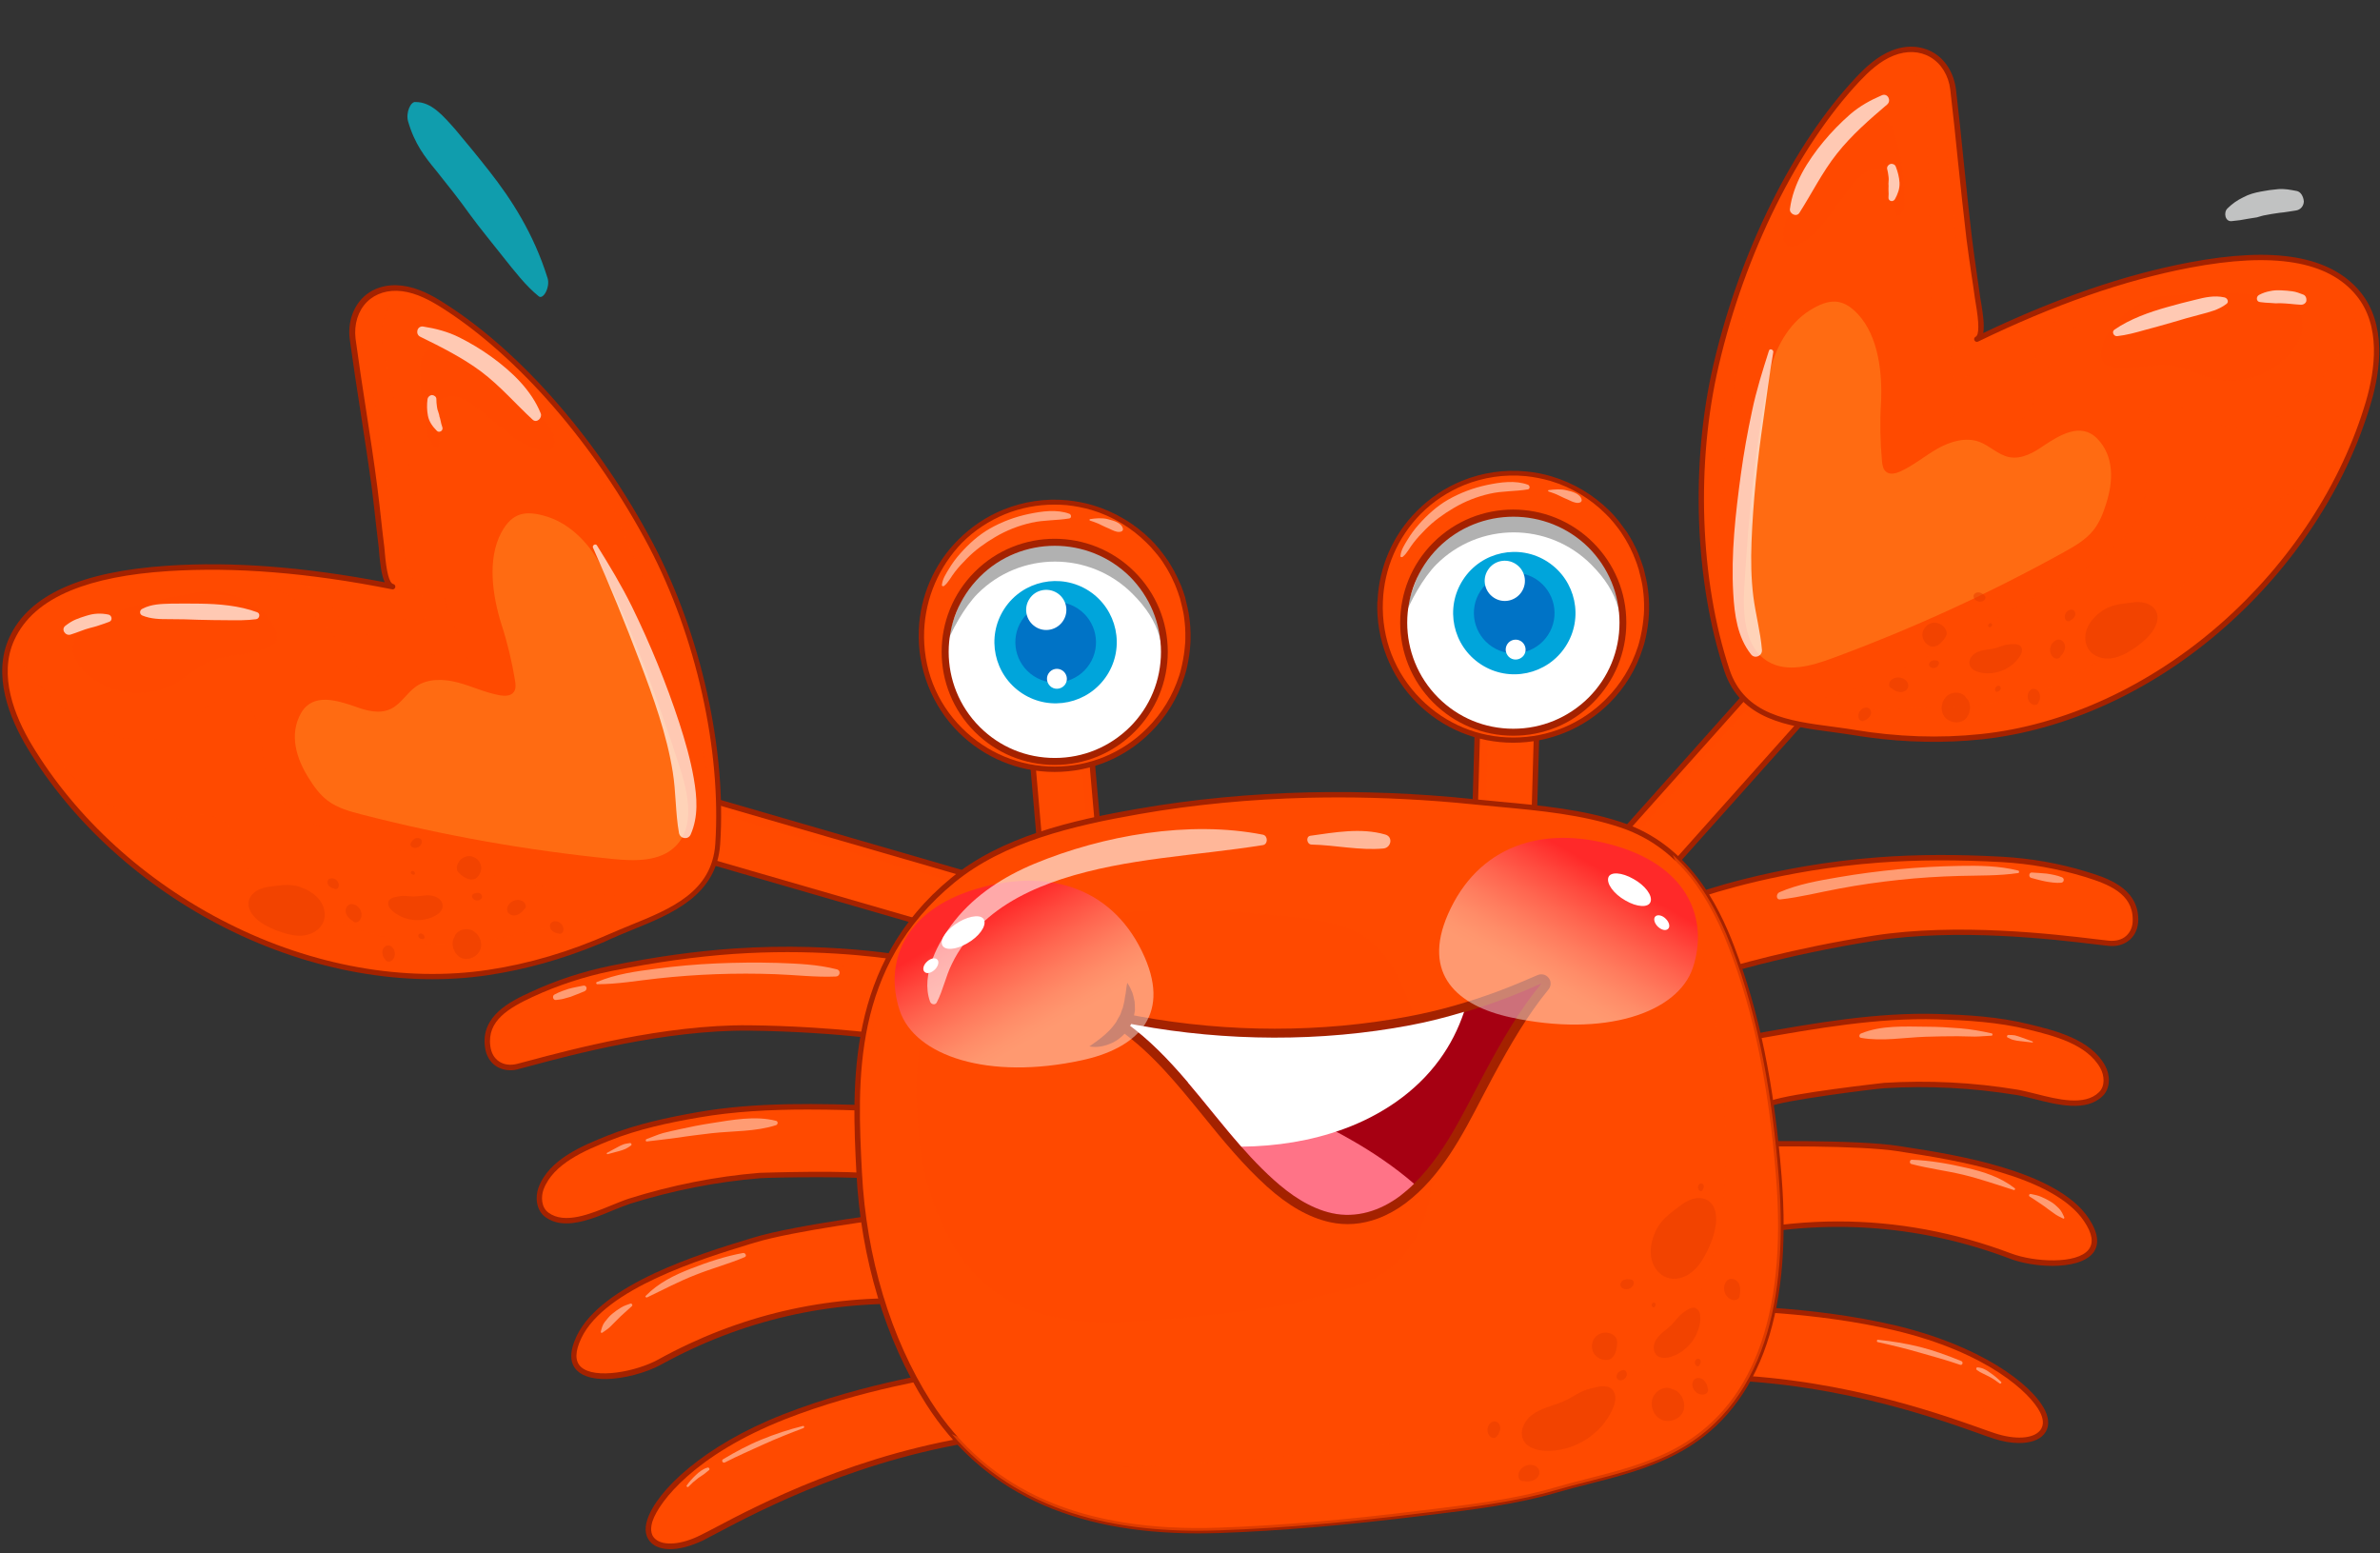 <?xml version="1.0" encoding="UTF-8"?> <svg xmlns="http://www.w3.org/2000/svg" width="449" height="293" viewBox="0 0 449 293" fill="none"><rect x="0" y="0" width="449" height="293" fill="#333333" stroke="none"/> <path d="M173.841 181.317C173.841 181.317 158.825 178.036 138.433 179.423C130.689 179.964 122.911 181.114 115.302 182.669C110.094 183.718 105.055 185.375 100.253 187.607C96.16 189.501 91.257 192.037 92.035 197.448C92.441 200.424 94.842 201.912 97.716 201.168C103.972 199.545 123.621 193.728 141.375 193.931C159.13 194.134 172.014 196.332 172.014 196.332L173.841 181.317Z" fill="#FF4A00"></path> <path d="M101.199 188.857C107.456 187.234 127.104 181.417 144.859 181.62C158.521 181.789 169.309 183.108 173.536 183.75L173.841 181.349C173.841 181.349 158.825 178.069 138.433 179.456C130.689 179.997 122.911 181.146 115.302 182.702C110.094 183.75 105.055 185.408 100.252 187.639C99.542 187.978 98.798 188.316 98.088 188.722C98.967 189.06 100.05 189.161 101.199 188.857Z" fill="#FF4A00"></path> <path d="M92.001 197.447C92.407 200.423 94.808 201.911 97.682 201.167C103.939 199.544 123.587 193.727 141.341 193.93C159.096 194.133 171.981 196.331 171.981 196.331L172.522 191.969C130.621 182.939 105.697 193.761 98.663 195.418C94.943 196.297 94.199 193.795 94.334 191.157C92.677 192.746 91.629 194.742 92.001 197.447Z" fill="#FF4A00"></path> <path d="M96.296 201.877C95.315 201.877 94.368 201.607 93.59 201.099C92.441 200.355 91.697 199.07 91.494 197.515C90.648 191.529 96.499 188.79 100.016 187.166C104.852 184.9 109.958 183.243 115.2 182.161C123.553 180.47 131.128 179.422 138.399 178.915C158.622 177.528 173.807 180.775 173.942 180.808C174.213 180.876 174.382 181.113 174.348 181.35L172.522 196.365C172.488 196.5 172.42 196.635 172.319 196.703C172.217 196.771 172.082 196.804 171.913 196.804C171.778 196.771 158.859 194.606 141.341 194.403C125.481 194.234 107.726 199.003 100.151 201.032C99.238 201.268 98.46 201.471 97.851 201.64C97.31 201.809 96.803 201.877 96.296 201.877ZM148.579 179.591C145.4 179.591 142.018 179.692 138.467 179.929C131.264 180.436 123.688 181.485 115.403 183.142C110.263 184.19 105.224 185.847 100.455 188.046C96.059 190.108 91.832 192.51 92.508 197.345C92.677 198.631 93.252 199.611 94.165 200.22C95.078 200.829 96.296 200.998 97.581 200.66C98.223 200.491 99.001 200.288 99.88 200.051C107.49 198.022 125.312 193.22 141.341 193.389C156.932 193.558 168.937 195.316 171.541 195.722L173.232 181.688C171.135 181.316 161.632 179.591 148.579 179.591Z" fill="#A42200"></path> <g opacity="0.45"> <path d="M112.698 185.644C116.485 185.644 120.273 184.968 124.027 184.562C127.713 184.156 131.399 183.885 135.119 183.75C138.839 183.615 142.525 183.615 146.245 183.75C150.067 183.885 153.888 184.359 157.71 184.19C158.487 184.156 158.69 183.04 157.879 182.837C154.226 181.89 150.371 181.755 146.617 181.62C142.796 181.518 138.974 181.552 135.119 181.721C131.298 181.89 127.476 182.228 123.689 182.736C119.935 183.209 116.147 183.75 112.664 185.204C112.393 185.272 112.427 185.644 112.698 185.644Z" fill="white"></path> </g> <g opacity="0.45"> <path d="M110.026 185.914C109.113 186.117 108.166 186.253 107.253 186.523C106.813 186.658 106.407 186.828 105.968 186.963C105.494 187.132 105.055 187.369 104.581 187.605C104.142 187.842 104.311 188.654 104.852 188.62C105.359 188.552 105.866 188.518 106.34 188.383C106.779 188.248 107.219 188.146 107.659 188.011C108.538 187.707 109.417 187.301 110.296 186.963C110.905 186.658 110.702 185.779 110.026 185.914Z" fill="white"></path> </g> <path d="M166.502 209.079C154.936 208.707 143.066 208.301 131.636 210.296C125.921 211.311 120.171 212.494 114.761 214.693C110.127 216.553 104.006 219.055 102.079 224.128C101.436 225.853 101.673 228.051 103.161 229.133C107.388 232.244 114.558 227.882 118.785 226.563C126.766 224.026 135.018 222.403 143.371 221.727C145.163 221.592 165.657 221.152 165.589 222.268L166.502 209.079Z" fill="#FF4A00"></path> <path d="M131.602 210.298C125.887 211.312 120.138 212.496 114.727 214.694C112.495 215.607 109.925 216.655 107.625 218.076C111.683 218.312 116.688 215.641 119.935 214.694C127.983 212.36 136.269 210.906 144.622 210.433C146.245 210.331 163.188 210.365 166.333 211.211C166.435 209.959 166.468 209.114 166.468 209.114C154.936 208.708 143.066 208.302 131.602 210.298Z" fill="#FF4A00"></path> <path d="M108.301 224.974C104.48 225.65 103.736 223.486 104.006 221.017C103.195 221.93 102.518 222.945 102.079 224.128C101.436 225.853 101.673 228.051 103.161 229.133C107.388 232.245 114.558 227.882 118.785 226.563C126.766 224.027 135.018 222.404 143.371 221.727C145.163 221.592 165.657 221.152 165.589 222.268C165.589 222.268 165.758 219.8 165.961 217.027C140.834 213.171 115.944 223.621 108.301 224.974Z" fill="#FF4A00"></path> <path d="M106.847 230.758C105.393 230.758 104.04 230.419 102.857 229.54C101.132 228.255 100.929 225.752 101.605 223.96C103.601 218.651 109.925 216.081 114.558 214.221C120.138 211.989 126.022 210.771 131.534 209.79C142.83 207.795 154.598 208.167 165.961 208.539L166.502 208.573C166.637 208.573 166.773 208.641 166.874 208.742C166.976 208.843 167.009 208.979 167.009 209.114L166.096 222.303C166.063 222.574 165.826 222.776 165.555 222.776C165.386 222.776 165.251 222.675 165.149 222.54C163.357 221.796 145.535 222.066 143.404 222.235C135.153 222.912 126.935 224.535 118.92 227.038C118.007 227.342 116.891 227.782 115.741 228.255C112.968 229.405 109.755 230.758 106.847 230.758ZM152.366 209.283C145.434 209.283 138.467 209.621 131.703 210.805C126.225 211.752 120.408 212.969 114.93 215.167C110.499 216.96 104.412 219.428 102.552 224.332C102.011 225.786 102.146 227.782 103.465 228.728C106.543 230.994 111.413 228.965 115.369 227.342C116.553 226.868 117.669 226.395 118.616 226.091C126.698 223.554 134.984 221.897 143.303 221.221C143.506 221.221 161.024 220.612 165.116 221.525L165.927 209.587H165.893C161.463 209.418 156.932 209.283 152.366 209.283Z" fill="#A42200"></path> <g opacity="0.45"> <path d="M114.625 217.703C115.369 217.5 116.147 217.297 116.891 217.094C117.263 216.992 117.635 216.857 117.973 216.722C118.345 216.553 118.683 216.316 119.022 216.079C119.258 215.91 119.123 215.572 118.819 215.606C118.413 215.674 118.041 215.707 117.635 215.843C117.263 215.978 116.925 216.147 116.553 216.35C115.876 216.722 115.2 217.094 114.49 217.466C114.422 217.534 114.49 217.736 114.625 217.703Z" fill="white"></path> </g> <g opacity="0.45"> <path d="M122.031 215.302C123.993 215.065 125.92 214.862 127.848 214.592C129.979 214.253 132.109 214.017 134.274 213.746C138.264 213.306 142.593 213.476 146.414 212.224C146.786 212.089 146.82 211.514 146.414 211.413C142.491 210.398 138.129 211.244 134.206 211.852C132.177 212.157 130.182 212.562 128.186 213.002C127.172 213.239 126.123 213.442 125.109 213.712C124.027 214.017 123.012 214.49 121.964 214.862C121.761 214.93 121.761 215.336 122.031 215.302Z" fill="white"></path> </g> <path d="M170.763 228.898C170.763 228.898 150.405 231.4 142.322 233.869C134.206 236.372 114.084 242.188 109.316 252.131C104.547 262.107 118.447 260.247 124.466 256.899C130.486 253.585 148.274 244.218 173.874 245.469L170.763 228.898Z" fill="#FF4A00"></path> <path d="M142.289 233.904C136.472 235.697 124.433 239.214 116.35 244.726C119.123 244.388 122.032 243.542 124.094 242.494C130.013 239.45 147.125 231.03 171.372 232.281L170.763 228.933C170.763 228.899 150.405 231.402 142.289 233.904Z" fill="#FF4A00"></path> <path d="M114.49 256.631C110.398 256.969 110.297 253.08 111.074 249.428C110.364 250.307 109.755 251.22 109.282 252.201C104.514 262.177 118.413 260.317 124.433 256.969C130.452 253.655 148.24 244.287 173.841 245.538L172.657 239.181C168.802 239.384 162.782 240.06 153.415 241.751C128.694 246.147 122.167 255.954 114.49 256.631Z" fill="#FF4A00"></path> <path d="M114.118 260.113C111.987 260.113 110.094 259.673 108.944 258.591C107.422 257.171 107.388 254.939 108.809 251.963C113.509 242.189 132.177 236.474 141.139 233.735L142.153 233.43C150.202 230.962 170.493 228.459 170.696 228.425C170.966 228.391 171.203 228.56 171.271 228.831L174.348 245.436C174.382 245.605 174.348 245.74 174.247 245.875C174.145 245.977 174.01 246.044 173.841 246.044C156.458 245.199 139.921 249.02 124.703 257.407C121.964 258.895 117.703 260.113 114.118 260.113ZM170.324 229.474C167.212 229.879 149.728 232.145 142.424 234.377L141.409 234.682C132.583 237.387 114.186 243.001 109.688 252.368C108.47 254.905 108.437 256.731 109.586 257.813C112.19 260.248 120.07 258.692 124.128 256.46C139.312 248.073 155.782 244.218 173.164 244.962L170.324 229.474Z" fill="#A42200"></path> <g opacity="0.45"> <path d="M113.611 251.387C114.118 251.015 114.659 250.711 115.099 250.271C115.538 249.798 116.012 249.392 116.451 248.918C116.891 248.479 117.331 248.039 117.804 247.633C118.278 247.228 118.751 246.754 119.224 246.348C119.427 246.179 119.191 245.807 118.954 245.875C118.345 246.078 117.669 246.314 117.128 246.653C116.553 246.991 116.012 247.397 115.471 247.836C114.93 248.276 114.524 248.817 114.084 249.358C113.678 249.865 113.509 250.542 113.34 251.184C113.306 251.32 113.475 251.489 113.611 251.387Z" fill="white"></path> </g> <g opacity="0.45"> <path d="M122.065 244.726C125.109 243.272 128.085 241.682 131.23 240.465C134.273 239.247 137.486 238.402 140.496 237.117C140.969 236.914 140.597 236.271 140.192 236.339C136.844 236.948 133.462 238.064 130.283 239.315C127.172 240.532 124.196 241.987 121.828 244.421C121.659 244.557 121.862 244.793 122.065 244.726Z" fill="white"></path> </g> <path d="M180.469 258.792C180.469 258.792 163.594 261.092 147.936 267.247C132.278 273.402 124.196 282.025 122.606 286.76C121.017 291.495 125.954 293.253 132.278 290.108C138.602 286.929 159.366 274.619 187.131 270.933L180.469 258.792Z" fill="#FF4A00"></path> <path d="M147.936 267.248C137.621 271.306 130.587 276.446 126.563 280.809C127.51 280.538 128.524 280.166 129.573 279.625C135.694 276.581 155.241 264.982 181.619 260.856L180.469 258.759C180.469 258.793 163.594 261.093 147.936 267.248Z" fill="#FF4A00"></path> <path d="M125.616 281.891C124.094 283.717 123.08 285.408 122.606 286.761C121.017 291.496 125.954 293.254 132.278 290.109C138.602 286.93 159.366 274.62 187.131 270.934L185.305 267.62C160.28 269.21 140.361 281.688 132.143 285.341C127.848 287.268 126.191 284.833 125.616 281.891Z" fill="#FF4A00"></path> <path d="M126.428 292.205C125.007 292.205 123.79 291.833 122.978 291.123C121.794 290.109 121.49 288.485 122.133 286.591C123.925 281.181 132.718 272.658 147.767 266.774C163.289 260.653 180.266 258.32 180.435 258.286C180.638 258.252 180.841 258.353 180.942 258.556L187.638 270.697C187.706 270.832 187.706 271.035 187.638 271.17C187.571 271.306 187.402 271.407 187.266 271.441C162.647 274.721 143.404 284.867 135.22 289.195C134.172 289.737 133.293 290.21 132.582 290.582C130.35 291.63 128.22 292.205 126.428 292.205ZM180.198 259.334C177.73 259.706 162.309 262.107 148.139 267.687C131.196 274.349 124.365 283.176 123.113 286.896C122.775 287.944 122.572 289.398 123.654 290.311C125.176 291.63 128.558 291.36 132.075 289.601C132.785 289.263 133.665 288.79 134.713 288.249C142.897 283.92 161.937 273.876 186.387 270.494L180.198 259.334Z" fill="#A42200"></path> <g opacity="0.45"> <path d="M129.877 280.437C130.452 279.828 131.061 279.287 131.737 278.78C132.075 278.543 132.413 278.34 132.751 278.103C132.954 277.968 133.09 277.833 133.259 277.698C133.428 277.562 133.597 277.427 133.766 277.292C133.969 277.089 133.766 276.751 133.495 276.818C132.616 277.055 131.906 277.63 131.263 278.239C130.621 278.847 130.046 279.49 129.539 280.2C129.437 280.369 129.708 280.606 129.877 280.437Z" fill="white"></path> </g> <g opacity="0.45"> <path d="M136.776 275.837C139.143 274.62 141.578 273.571 144.013 272.455C146.482 271.339 149.018 270.325 151.554 269.378C151.825 269.277 151.723 268.871 151.453 268.972C148.781 269.649 146.177 270.494 143.641 271.542C141.138 272.557 138.771 273.842 136.438 275.229C135.998 275.465 136.37 276.074 136.776 275.837Z" fill="white"></path> </g> <path d="M319.597 169.142C319.597 169.142 334.003 163.731 354.362 162.209C362.106 161.634 369.986 161.668 377.73 162.107C383.006 162.412 388.281 163.325 393.354 164.847C397.649 166.166 402.891 167.958 402.891 173.403C402.891 176.379 400.726 178.239 397.784 177.901C391.392 177.19 371.102 174.214 353.55 176.954C335.998 179.693 323.587 183.717 323.587 183.717L319.597 169.142Z" fill="#FF4A00"></path> <path d="M392.576 166.199C386.184 165.488 365.894 162.512 348.342 165.252C334.849 167.348 324.365 170.223 320.239 171.44L319.597 169.107C319.597 169.107 334.003 163.696 354.362 162.174C362.106 161.599 369.986 161.633 377.73 162.073C383.006 162.377 388.281 163.29 393.354 164.812C394.098 165.049 394.876 165.286 395.654 165.556C394.808 166.097 393.76 166.334 392.576 166.199Z" fill="#FF4A00"></path> <path d="M402.891 173.401C402.891 176.377 400.726 178.237 397.784 177.899C391.393 177.189 371.102 174.213 353.55 176.952C335.999 179.692 323.587 183.716 323.587 183.716L322.438 179.489C362.613 164.575 388.856 171.711 396.026 172.353C399.847 172.691 400.219 170.087 399.678 167.517C401.538 168.836 402.857 170.662 402.891 173.401Z" fill="#FF4A00"></path> <path d="M323.553 184.258C323.486 184.258 323.384 184.224 323.317 184.19C323.181 184.123 323.114 184.021 323.08 183.886L319.123 169.277C319.055 169.04 319.191 168.769 319.427 168.668C319.563 168.6 334.138 163.223 354.328 161.701C361.599 161.16 369.241 161.127 377.764 161.6C383.107 161.904 388.383 162.817 393.489 164.373C397.175 165.489 403.364 167.349 403.398 173.402C403.398 174.958 402.857 176.311 401.842 177.224C400.794 178.171 399.34 178.577 397.75 178.408C397.108 178.34 396.296 178.238 395.383 178.137C387.605 177.19 369.343 175.026 353.651 177.461C336.37 180.166 323.891 184.157 323.756 184.224C323.655 184.224 323.621 184.258 323.553 184.258ZM320.205 169.446L323.891 183.108C326.428 182.33 338.027 178.881 353.448 176.48C369.275 174.011 387.605 176.209 395.451 177.156C396.364 177.258 397.175 177.359 397.818 177.427C399.137 177.562 400.32 177.258 401.132 176.514C401.944 175.77 402.383 174.721 402.349 173.436C402.349 168.533 397.818 166.774 393.185 165.354C388.146 163.832 382.938 162.919 377.696 162.615C369.241 162.141 361.632 162.175 354.395 162.716C336.303 164.069 322.775 168.566 320.205 169.446Z" fill="#A42200"></path> <g opacity="0.45"> <path d="M380.74 164.205C377.121 163.292 373.367 163.258 369.647 163.325C365.792 163.393 361.937 163.596 358.082 163.968C354.328 164.34 350.608 164.813 346.888 165.456C343.1 166.099 339.211 166.775 335.694 168.297C335.052 168.567 335.018 169.751 335.863 169.649C339.583 169.244 343.236 168.297 346.922 167.62C350.676 166.91 354.463 166.369 358.285 165.963C362.072 165.557 365.86 165.321 369.647 165.219C373.334 165.118 377.054 165.219 380.74 164.678C380.976 164.644 380.976 164.272 380.74 164.205Z" fill="white"></path> </g> <g opacity="0.45"> <path d="M383.209 165.591C384.122 165.828 385.035 166.099 385.948 166.268C386.421 166.369 386.895 166.403 387.334 166.471C387.842 166.538 388.315 166.538 388.822 166.504C389.431 166.471 389.533 165.659 388.958 165.456C388.518 165.287 388.078 165.152 387.605 165.05C387.131 164.949 386.624 164.847 386.117 164.78C385.204 164.678 384.257 164.644 383.344 164.577C382.769 164.509 382.634 165.456 383.209 165.591Z" fill="white"></path> </g> <path d="M330.824 195.553C342.221 193.558 353.922 191.427 365.522 191.799C371.338 191.968 377.189 192.34 382.836 193.727C387.672 194.91 394.098 196.5 396.736 201.268C397.615 202.857 397.683 205.089 396.364 206.375C392.61 210.061 384.899 206.78 380.537 206.036C372.285 204.684 363.864 204.244 355.511 204.751C353.719 204.853 333.361 207.355 333.597 208.471L330.824 195.553Z" fill="#FF4A00"></path> <path d="M365.522 191.8C371.338 191.969 377.189 192.341 382.836 193.727C385.17 194.302 387.875 194.978 390.344 196.061C386.387 196.872 381.01 194.945 377.696 194.471C369.411 193.321 360.99 193.051 352.637 193.761C351.014 193.896 334.274 196.365 331.264 197.616C330.993 196.399 330.824 195.553 330.824 195.553C342.221 193.524 353.922 191.428 365.522 191.8Z" fill="#FF4A00"></path> <path d="M390.716 202.959C394.571 203.061 395.011 200.863 394.402 198.428C395.349 199.206 396.161 200.152 396.769 201.235C397.649 202.824 397.716 205.056 396.397 206.341C392.644 210.027 384.933 206.747 380.571 206.003C372.319 204.65 363.898 204.211 355.545 204.718C353.753 204.819 333.394 207.322 333.631 208.438C333.631 208.438 333.124 206.037 332.515 203.298C356.797 195.925 382.938 202.723 390.716 202.959Z" fill="#FF4A00"></path> <path d="M333.597 208.979C333.361 208.979 333.158 208.81 333.09 208.573L330.317 195.655C330.283 195.519 330.317 195.384 330.385 195.249C330.452 195.147 330.588 195.046 330.723 195.046L331.264 194.945C342.458 192.949 354.023 190.92 365.522 191.258C371.135 191.427 377.121 191.766 382.938 193.22C387.774 194.403 394.402 196.027 397.141 200.998C398.088 202.689 398.224 205.191 396.702 206.713C393.591 209.791 388.146 208.404 383.75 207.288C382.532 206.984 381.382 206.679 380.435 206.544C372.15 205.191 363.797 204.752 355.545 205.259C353.381 205.394 335.728 207.66 334.071 208.675C334.003 208.81 333.868 208.945 333.699 208.979C333.665 208.979 333.631 208.979 333.597 208.979ZM331.433 195.959L333.936 207.66C337.858 206.172 355.309 204.278 355.478 204.244C363.797 203.737 372.251 204.143 380.604 205.53C381.619 205.699 382.769 206.003 384.02 206.307C388.146 207.356 393.286 208.675 395.992 206.003C397.175 204.853 397.006 202.858 396.262 201.505C393.726 196.906 387.368 195.35 382.701 194.201C376.952 192.78 371.034 192.442 365.488 192.273C354.125 191.935 342.593 193.998 331.433 195.959Z" fill="#A42200"></path> <g opacity="0.45"> <path d="M383.445 196.433C382.701 196.163 381.957 195.892 381.213 195.622C380.841 195.486 380.469 195.385 380.097 195.283C379.691 195.216 379.286 195.216 378.88 195.216C378.643 195.216 378.508 195.588 378.745 195.689C379.117 195.858 379.489 196.095 379.894 196.163C380.266 196.264 380.672 196.332 381.044 196.366C381.822 196.467 382.6 196.535 383.378 196.636C383.547 196.704 383.547 196.501 383.445 196.433Z" fill="white"></path> </g> <g opacity="0.45"> <path d="M375.735 194.912C373.739 194.472 371.846 194.134 369.85 193.965C367.72 193.796 365.589 193.661 363.425 193.661C359.401 193.627 354.869 193.356 351.081 194.946C350.743 195.081 350.608 195.656 351.081 195.757C355.038 196.468 359.231 195.69 363.256 195.554C365.251 195.487 367.28 195.453 369.309 195.453C370.391 195.453 371.44 195.521 372.522 195.521C373.57 195.521 374.653 195.385 375.735 195.352C375.904 195.352 376.005 194.98 375.735 194.912Z" fill="white"></path> </g> <path d="M329.438 215.776C329.438 215.776 349.931 215.336 358.318 216.655C366.705 217.974 387.469 220.849 393.624 230.013C399.779 239.212 385.745 239.347 379.285 236.912C372.86 234.477 353.922 227.781 328.761 232.651L329.438 215.776Z" fill="#FF4A00"></path> <path d="M358.318 216.655C364.338 217.602 376.749 219.361 385.542 223.656C382.735 223.723 379.725 223.284 377.561 222.54C371.27 220.375 353.144 214.491 329.302 219.192L329.438 215.776C329.438 215.776 349.931 215.336 358.318 216.655Z" fill="#FF4A00"></path> <path d="M389.093 235.153C393.185 234.916 392.711 231.027 391.46 227.544C392.305 228.322 393.016 229.133 393.624 230.013C399.779 239.211 385.745 239.346 379.285 236.911C372.86 234.477 353.922 227.781 328.761 232.65L329.032 226.191C332.887 225.853 338.94 225.65 348.443 225.988C373.503 226.834 381.382 235.626 389.093 235.153Z" fill="#FF4A00"></path> <path d="M387.199 238.772C384.324 238.772 381.281 238.231 379.116 237.385C362.884 231.264 345.975 229.844 328.863 233.158C328.694 233.192 328.558 233.158 328.423 233.057C328.322 232.955 328.254 232.82 328.254 232.651L328.93 215.776C328.93 215.505 329.167 215.302 329.438 215.302C329.64 215.302 350.067 214.863 358.386 216.182L359.434 216.351C368.7 217.771 388.01 220.781 394.03 229.776C395.856 232.516 396.127 234.748 394.842 236.371C393.455 238.062 390.445 238.772 387.199 238.772ZM346.752 230.385C357.845 230.385 368.802 232.414 379.454 236.439C383.783 238.062 391.832 238.501 394.03 235.695C395.011 234.443 394.74 232.651 393.151 230.317C387.368 221.694 368.362 218.752 359.231 217.331L358.183 217.162C350.641 215.979 333.022 216.249 329.877 216.283L329.235 232.042C335.153 230.96 340.97 230.385 346.752 230.385Z" fill="#A42200"></path> <g opacity="0.45"> <path d="M389.431 229.607C389.16 228.998 388.89 228.39 388.416 227.916C387.943 227.443 387.435 226.969 386.827 226.631C386.286 226.293 385.711 226.022 385.102 225.752C384.493 225.481 383.783 225.346 383.141 225.211C382.836 225.143 382.633 225.549 382.938 225.718C383.479 226.022 383.952 226.394 384.493 226.732C385.001 227.071 385.508 227.409 386.015 227.781C386.489 228.187 387.03 228.491 387.537 228.897C388.044 229.303 388.653 229.539 389.228 229.844C389.363 229.945 389.498 229.742 389.431 229.607Z" fill="white"></path> </g> <g opacity="0.45"> <path d="M380.097 224.129C377.392 222.032 374.246 221.017 370.966 220.273C367.618 219.496 364.135 218.887 360.719 218.752C360.246 218.718 360.144 219.462 360.618 219.563C363.83 220.409 367.178 220.815 370.425 221.592C373.638 222.37 376.783 223.486 379.928 224.467C380.063 224.535 380.266 224.264 380.097 224.129Z" fill="white"></path> </g> <path d="M324.094 246.754C324.094 246.754 341.139 246.619 357.507 250.474C373.875 254.329 383.107 261.702 385.373 266.166C387.605 270.63 383.006 273.098 376.276 270.866C369.546 268.634 347.26 259.402 319.225 259.74L324.094 246.754Z" fill="#FF4A00"></path> <path d="M357.473 250.473C368.261 253.01 375.937 257.102 380.57 260.856C379.59 260.72 378.541 260.517 377.425 260.145C370.932 257.981 349.931 249.324 323.249 249.019L324.094 246.787C324.094 246.754 341.105 246.618 357.473 250.473Z" fill="#FF4A00"></path> <path d="M381.686 261.769C383.479 263.358 384.696 264.88 385.339 266.165C387.571 270.629 382.972 273.098 376.242 270.866C369.512 268.634 347.226 259.401 319.191 259.74L320.51 256.223C345.501 254.227 367.009 263.73 375.633 266.165C380.266 267.416 381.551 264.778 381.686 261.769Z" fill="#FF4A00"></path> <path d="M380.909 272.184C379.454 272.184 377.797 271.914 376.073 271.339C375.329 271.102 374.382 270.764 373.266 270.358C364.507 267.247 344.013 259.942 319.191 260.246C319.022 260.246 318.853 260.179 318.785 260.044C318.683 259.908 318.683 259.739 318.717 259.57L323.587 246.618C323.655 246.415 323.858 246.28 324.061 246.28C324.23 246.28 341.342 246.178 357.574 250C373.3 253.72 383.208 260.889 385.778 265.962C386.658 267.754 386.624 269.377 385.576 270.561C384.662 271.643 382.972 272.184 380.909 272.184ZM320.577 259.198C344.96 259.198 364.98 266.334 373.604 269.377C374.72 269.783 375.667 270.121 376.411 270.358C380.131 271.575 383.513 271.406 384.832 269.851C385.778 268.769 385.373 267.348 384.865 266.367C383.107 262.85 375.092 255.106 357.337 250.913C342.491 247.429 326.901 247.226 324.399 247.226L319.935 259.198C320.138 259.198 320.374 259.198 320.577 259.198Z" fill="#A42200"></path> <g opacity="0.45"> <path d="M377.527 260.653C376.918 260.044 376.242 259.469 375.498 258.962C375.16 258.725 374.788 258.455 374.416 258.286C374.044 258.083 373.536 257.947 373.097 257.914C372.792 257.88 372.758 258.286 372.961 258.421C373.638 258.928 374.416 259.199 375.16 259.605C375.904 259.977 376.58 260.45 377.256 260.957C377.425 261.059 377.696 260.822 377.527 260.653Z" fill="white"></path> </g> <g opacity="0.45"> <path d="M370.019 256.729C367.449 255.681 364.879 254.734 362.207 254.058C359.603 253.415 356.965 252.976 354.294 252.705C354.057 252.671 353.989 253.077 354.226 253.145C356.864 253.72 359.502 254.362 362.072 255.106C364.676 255.85 367.28 256.56 369.816 257.44C370.256 257.541 370.425 256.899 370.019 256.729Z" fill="white"></path> </g> <path d="M122.08 147.394L118.965 158.146L178.701 175.449L181.815 164.698L122.08 147.394Z" fill="#FF4A00"></path> <path opacity="0.4" d="M122.664 147.616L122.099 149.565L181.25 166.7L181.815 164.751L122.664 147.616Z" fill="#FF4A00"></path> <path d="M119.885 155.024L118.972 158.175L177.571 175.149L178.484 171.999L119.885 155.024Z" fill="#FF4A00"></path> <path d="M178.898 175.934C178.804 175.973 178.666 175.993 178.578 175.956L118.818 158.648C118.566 158.569 118.375 158.282 118.485 158.017L121.6 147.267C121.624 147.148 121.723 147.034 121.836 146.951C121.961 146.9 122.099 146.88 122.218 146.904L181.947 164.225C182.231 164.291 182.39 164.591 182.28 164.856L179.165 175.605C179.141 175.725 179.041 175.839 178.929 175.921L178.898 175.934ZM119.576 157.824L178.341 174.847L181.17 165.092L122.405 148.07L119.576 157.824Z" fill="#A42200"></path> <path d="M198.19 182.5L194.301 137.793L205.427 136.778L209.35 181.52L198.19 182.5Z" fill="#FF4A00"></path> <path opacity="0.4" d="M205.46 137.421L203.431 137.59L207.287 181.689L209.35 181.52L205.46 137.421Z" fill="#FF4A00"></path> <path d="M197.581 137.489L194.301 137.793L198.088 181.317L201.369 181.046L197.581 137.489Z" fill="#FF4A00"></path> <path d="M198.19 183.008C198.054 183.008 197.953 182.974 197.851 182.873C197.75 182.771 197.682 182.67 197.682 182.535L193.793 137.827C193.759 137.557 193.962 137.286 194.267 137.286L205.393 136.271C205.528 136.271 205.663 136.305 205.765 136.373C205.866 136.474 205.934 136.576 205.934 136.711L209.857 181.419C209.891 181.689 209.688 181.96 209.383 181.96L198.257 182.974C198.223 183.008 198.223 183.008 198.19 183.008ZM194.842 138.267L198.663 181.96L208.775 181.047L204.953 137.354L194.842 138.267Z" fill="#A42200"></path> <path d="M288.755 178.205L290.006 133.328L278.846 132.99L277.561 177.833L288.755 178.205Z" fill="#FF4A00"></path> <path opacity="0.4" d="M278.812 133.6L280.875 133.668L279.624 177.902L277.561 177.834L278.812 133.6Z" fill="#FF4A00"></path> <path d="M286.725 133.229L290.006 133.33L288.788 177.023L285.474 176.921L286.725 133.229Z" fill="#FF4A00"></path> <path d="M288.755 178.713C288.721 178.713 288.721 178.713 288.755 178.713L277.561 178.375C277.29 178.375 277.053 178.138 277.053 177.867L278.339 132.991C278.339 132.855 278.406 132.72 278.508 132.619C278.609 132.517 278.744 132.483 278.88 132.483L290.04 132.822C290.31 132.822 290.547 133.058 290.547 133.329L289.262 178.205C289.262 178.341 289.194 178.476 289.093 178.577C288.991 178.645 288.856 178.713 288.755 178.713ZM278.102 177.36L288.247 177.664L289.499 133.802L279.353 133.498L278.102 177.36Z" fill="#A42200"></path> <path d="M334.686 125.175L293.26 171.561L301.608 179.017L343.034 132.631L334.686 125.175Z" fill="#FF4A00"></path> <path opacity="0.4" d="M334.276 125.63L293.256 171.562L294.769 172.914L335.79 126.982L334.276 125.63Z" fill="#FF4A00"></path> <path d="M340.543 130.46L299.905 175.963L302.352 178.148L342.989 132.645L340.543 130.46Z" fill="#FF4A00"></path> <path d="M301.52 179.534C301.42 179.52 301.324 179.473 301.266 179.397L292.931 171.944C292.84 171.864 292.758 171.716 292.776 171.582C292.761 171.443 292.812 171.314 292.893 171.222L334.314 124.826C334.514 124.614 334.825 124.588 335.036 124.788L343.371 132.24C343.462 132.321 343.545 132.469 343.526 132.603C343.541 132.741 343.49 132.871 343.409 132.962L301.954 179.354C301.864 179.512 301.688 179.557 301.52 179.534ZM293.976 171.541L301.551 178.309L342.288 132.673L334.713 125.904L293.976 171.541Z" fill="#A42200"></path> <path d="M246.718 149.966C236.032 150.236 225.379 151.217 214.862 153.043C202.89 155.106 189.397 158.116 179.759 166.03C160.685 181.653 161.159 202.587 162.072 221.187C162.816 236.202 167.043 251.826 175.159 264.542C187.571 284.021 207.895 289.398 230.046 288.62C242.829 288.18 255.579 286.963 268.261 285.374C276.58 284.359 285.271 283.412 293.354 281.079C300.895 278.88 308.673 277.595 315.741 273.943C334.815 264.17 337.148 241.038 335.592 221.796C334.409 207.152 331.974 192.408 326.698 178.644C322.708 168.228 316.823 159.232 305.799 155.546C296.972 152.604 287.233 152.164 278.068 151.217C267.652 150.169 257.168 149.695 246.718 149.966Z" fill="#FF4A00"></path> <path d="M181.145 171.712C191.527 163.798 206.069 160.789 218.988 158.726C230.317 156.9 241.815 155.919 253.347 155.648C264.608 155.378 275.903 155.851 287.131 156.9C296.296 157.779 305.934 158.218 314.862 160.619C312.292 158.489 309.282 156.764 305.765 155.581C296.938 152.638 287.199 152.199 278.034 151.252C267.618 150.17 257.168 149.73 246.718 150.001C236.032 150.271 225.379 151.252 214.862 153.078C202.89 155.141 189.397 158.151 179.759 166.064C163.458 179.422 161.429 196.636 161.767 212.97C162.106 198.36 165.623 183.514 181.145 171.712Z" fill="#FF4A00"></path> <path d="M225.988 289.229C201.977 289.229 185.17 281.214 174.72 264.846C167.043 252.807 162.376 237.318 161.565 221.221C160.719 204.616 159.603 181.891 179.42 165.624C188.89 157.846 202.011 154.735 214.76 152.536C225.041 150.744 235.795 149.73 246.718 149.459V149.966V149.459C256.965 149.222 267.517 149.628 278.102 150.744C279.725 150.913 281.348 151.048 283.005 151.218C290.682 151.928 298.629 152.672 305.968 155.107C318.514 159.3 324.094 170.494 327.172 178.509C331.872 190.751 334.713 204.515 336.1 221.796C338.264 248.749 331.5 266.47 315.978 274.417C310.77 277.088 305.122 278.543 299.678 279.929C297.648 280.436 295.552 280.978 293.489 281.586C286.015 283.751 278.034 284.731 270.323 285.678L268.328 285.915C253.719 287.707 241.544 288.756 230.08 289.161C228.66 289.195 227.307 289.229 225.988 289.229ZM252.4 150.406C250.506 150.406 248.612 150.44 246.752 150.474C235.897 150.744 225.176 151.759 214.963 153.551C202.349 155.749 189.397 158.827 180.097 166.436C160.651 182.364 161.734 203.906 162.613 221.187C163.425 237.082 168.024 252.401 175.599 264.305C186.421 281.282 204.209 289.06 230.012 288.147C241.443 287.741 253.584 286.727 268.159 284.9L270.154 284.664C277.831 283.717 285.778 282.77 293.184 280.606C295.247 279.997 297.344 279.456 299.373 278.948C304.784 277.562 310.364 276.142 315.471 273.504C330.587 265.726 337.182 248.377 335.051 221.864C333.665 204.65 330.858 190.988 326.191 178.847C321.423 166.368 314.862 159.131 305.63 156.054C298.426 153.652 290.547 152.908 282.904 152.198C281.247 152.029 279.623 151.894 278 151.725C269.377 150.846 260.787 150.406 252.4 150.406Z" fill="#A42200"></path> <path opacity="0.4" d="M220.543 171.644C214.557 171.779 208.572 172.354 202.687 173.368C195.958 174.518 188.416 176.209 183.005 180.639C172.319 189.398 172.589 201.133 173.097 211.583C173.502 220.003 175.87 228.762 180.435 235.898C187.402 246.821 198.798 249.831 211.209 249.391C218.379 249.121 225.515 248.444 232.616 247.565C237.283 246.99 242.153 246.449 246.685 245.164C250.912 243.947 255.274 243.203 259.231 241.174C269.918 235.695 271.237 222.743 270.357 211.955C269.681 203.737 268.328 195.485 265.352 187.775C263.12 181.924 259.806 176.885 253.651 174.823C248.714 173.165 243.235 172.929 238.095 172.388C232.278 171.745 226.428 171.508 220.543 171.644Z" fill="#FF4A00"></path> <g opacity="0.64"> <path d="M335.558 221.829C334.375 207.186 331.94 192.441 326.664 178.677C324.06 171.914 320.645 165.759 315.572 161.227C315.673 161.498 315.809 161.768 315.91 162.039C321.422 176.378 323.959 191.697 325.176 206.983C326.8 227.003 324.365 251.082 304.513 261.261C297.141 265.049 289.059 266.401 281.179 268.701C272.758 271.136 263.729 272.117 255.071 273.199C241.849 274.822 228.592 276.107 215.301 276.58C202.417 277.054 190.141 275.498 179.556 270.493C192.102 285.17 210.33 289.364 230.046 288.654C242.829 288.214 255.579 286.996 268.26 285.407C276.58 284.392 285.271 283.446 293.353 281.112C300.895 278.914 308.673 277.629 315.741 273.977C334.781 264.169 337.114 241.072 335.558 221.829Z" fill="#FF4A00"></path> </g> <path d="M280.029 202.452C275.701 210.501 271.609 219.869 264.135 225.516C260.415 228.323 255.883 229.811 251.25 228.797C247.091 227.883 243.371 225.313 240.259 222.506C230.215 213.477 223.418 200.829 212.495 192.983C213.171 193.118 213.847 193.288 214.558 193.389C231.365 196.466 249.255 196.602 266.029 193.423C274.618 191.8 282.904 189.06 290.817 185.476C286.556 190.65 283.208 196.5 280.029 202.452Z" fill="#A60012"></path> <path d="M260.009 229.811C256.965 230.961 253.854 231.197 250.844 230.521C246.955 229.642 243.1 227.477 239.042 223.825C234.578 219.801 230.689 215.066 226.969 210.467C222.031 204.413 217.398 198.698 211.413 194.437C210.736 193.964 210.499 193.084 210.838 192.307C211.041 191.867 211.413 191.529 211.818 191.36C212.123 191.258 212.461 191.224 212.799 191.292L213.273 191.393C213.78 191.495 214.287 191.596 214.828 191.698C231.737 194.809 249.323 194.809 265.657 191.732C271.304 190.683 277.02 189.06 282.735 186.929C285.17 186.016 287.605 185.002 290.073 183.92C290.107 183.92 290.141 183.886 290.175 183.886C290.885 183.615 291.697 183.852 292.17 184.461C292.677 185.103 292.644 186.016 292.136 186.625C288.213 191.427 285.068 196.771 281.551 203.297C280.909 204.481 280.3 205.665 279.657 206.882C275.836 214.254 271.879 221.864 265.183 226.936C263.56 228.154 261.801 229.134 260.009 229.811Z" fill="#A42200"></path> <path d="M280.029 202.452C275.701 210.501 271.609 219.869 264.135 225.516C260.415 228.323 255.883 229.811 251.25 228.797C247.091 227.883 243.371 225.313 240.259 222.506C230.215 213.477 223.418 200.829 212.495 192.983C213.171 193.118 213.847 193.288 214.558 193.389C231.365 196.466 249.255 196.602 266.029 193.423C274.618 191.8 282.904 189.06 290.817 185.476C286.556 190.65 283.208 196.5 280.029 202.452Z" fill="#A60012"></path> <path d="M255.004 215.066C258.859 217.264 263.019 220.037 266.773 223.283C265.961 224.095 265.082 224.839 264.169 225.549C260.449 228.356 255.917 229.844 251.284 228.83C247.124 227.917 243.404 225.346 240.293 222.539C234.273 217.129 229.37 210.399 224.094 204.176C234.916 205.664 245.636 209.655 255.004 215.066Z" fill="#FF7387"></path> <path d="M271.541 199.915C267.077 206.036 260.516 210.399 253.448 212.969C247.327 215.201 240.8 216.216 234.206 216.283C227.138 208.268 221.05 199.104 212.461 192.949C213.137 193.084 213.813 193.253 214.524 193.355C231.331 196.432 249.221 196.567 265.995 193.388C269.444 192.746 272.86 191.867 276.208 190.852C275.126 194.065 273.604 197.108 271.541 199.915Z" fill="white"></path> <path d="M205.528 197.379C206.678 196.567 207.726 195.823 208.606 195.012C209.519 194.2 210.229 193.355 210.804 192.408C210.973 192.171 211.074 191.934 211.176 191.698C211.311 191.461 211.446 191.224 211.514 190.92C211.615 190.649 211.683 190.379 211.818 190.108C211.886 189.838 211.954 189.533 212.021 189.263L212.123 188.823L212.19 188.35C212.224 188.045 212.292 187.741 212.359 187.403C212.461 186.76 212.495 186.118 212.664 185.374C213.07 185.948 213.374 186.591 213.644 187.267C213.746 187.606 213.847 187.944 213.915 188.316C214.016 188.654 214.084 189.026 214.084 189.398C214.084 189.77 214.118 190.142 214.118 190.514C214.084 190.886 213.983 191.258 213.915 191.63C213.881 192.002 213.712 192.374 213.577 192.712C213.442 193.084 213.272 193.422 213.07 193.76C212.292 195.079 211.074 196.128 209.755 196.736C208.403 197.345 206.948 197.649 205.528 197.379Z" fill="#A42200"></path> <path opacity="0.44" d="M273.164 172.455C268.193 183.818 274.99 189.736 285 191.9C302.586 195.722 316.553 191.122 319.393 182.465C322.234 173.807 318.92 163.73 304.886 159.57C290.817 155.41 278.744 159.705 273.164 172.455Z" fill="url(#paint0_linear_1593_1720)"></path> <path d="M311.378 170.121C310.973 171.237 308.842 171.136 306.644 169.851C304.412 168.599 303.025 166.638 303.431 165.488C303.803 164.406 305.934 164.507 308.166 165.793C310.364 167.01 311.818 168.938 311.378 170.121Z" fill="white"></path> <path d="M314.659 175.227C314.219 175.633 313.374 175.396 312.697 174.72C312.055 174.044 311.886 173.198 312.325 172.826C312.765 172.454 313.644 172.657 314.287 173.333C314.929 173.976 315.132 174.855 314.659 175.227Z" fill="white"></path> <path opacity="0.44" d="M215.944 180.538C220.915 191.901 214.118 197.819 204.108 199.983C186.522 203.805 172.555 199.205 169.715 190.548C166.874 181.89 170.188 171.813 184.223 167.653C198.325 163.493 210.364 167.788 215.944 180.538Z" fill="url(#paint1_linear_1593_1720)"></path> <path d="M177.73 178.204C178.135 179.32 180.266 179.218 182.464 177.933C184.696 176.682 186.083 174.72 185.677 173.571C185.305 172.488 183.174 172.59 180.942 173.875C178.778 175.126 177.324 177.054 177.73 178.204Z" fill="white"></path> <path d="M174.449 183.345C174.889 183.751 175.734 183.514 176.411 182.838C177.053 182.161 177.222 181.316 176.783 180.944C176.343 180.572 175.464 180.775 174.821 181.451C174.179 182.06 173.976 182.939 174.449 183.345Z" fill="white"></path> <path d="M74.05 110.646C72.332 110.292 72.127 104.453 71.977 103.199C71.527 99.435 71.14 95.645 70.659 91.894C69.41 82.536 67.791 73.256 66.554 63.929C65.86 58.146 69.919 53.699 75.886 54.428C78.665 54.785 81.221 56.112 83.552 57.603C99.649 67.771 114.045 86.169 122.849 102.88C131.455 119.197 136.661 140.677 135.427 159.208C134.702 170.256 123.685 172.808 115.186 176.593C107.862 179.858 100.091 182.21 92.145 183.427C59.096 188.415 22.617 169.218 5.526 140.703C1.883 134.595 -0.72 126.926 2.247 120.443C7.004 110.042 21.616 107.877 31.752 107.186C45.786 106.282 60.302 107.886 74.05 110.646Z" fill="#FF4A00"></path> <g opacity="0.35"> <path d="M122.85 102.881C119.059 95.701 114.228 88.216 108.712 81.197C120.706 106.029 135.014 139.783 135.354 160.008C135.389 159.738 135.424 159.467 135.428 159.21C136.649 140.647 131.456 119.198 122.85 102.881Z" fill="#FF4A00"></path> <path d="M67.327 125.694C67.887 126.524 68.641 127.202 69.592 127.469C72.041 128.181 73.082 125.998 74.571 124.729C76.465 123.109 79.201 122.826 81.612 123.444C83.563 123.922 85.356 124.904 87.068 125.956C87.649 126.302 88.379 125.855 88.323 125.184C88.145 122.259 86.419 119.751 85.371 117.11C84.174 114.019 83.227 110.825 82.293 107.662C78.482 95.006 76.081 81.953 72.996 69.108C71.99 64.878 71.132 59.855 74.576 56.759C75.162 56.226 75.595 55.499 75.625 54.683C75.63 54.607 75.605 54.545 75.61 54.469C70.751 53.943 67.242 56.884 66.547 61.154C66.405 62.054 66.382 62.977 66.492 63.956C67.76 73.27 69.361 82.594 70.597 91.921C71.091 95.703 71.465 99.461 71.915 103.225C72.065 104.48 72.27 110.318 73.988 110.673C66.784 109.245 59.375 108.121 51.959 107.513C46.397 107.056 40.799 106.87 35.294 107.084C38.875 107.258 42.476 107.57 45.939 108.523C54.975 111.026 62.23 117.917 67.327 125.694Z" fill="#FF4A00"></path> <path d="M69.445 158.789C65.516 157.771 61.531 156.703 58.008 154.714C54.485 152.724 51.379 149.613 50.225 145.737C49.478 143.118 49.64 140.31 49.063 137.659C48.485 135.008 46.795 132.229 44.115 131.758C40.24 131.047 37.447 135.192 34.189 137.408C26.862 142.357 18.132 138.193 11.697 133.122C10.495 132.154 9.355 131.159 8.335 130.189C5.756 127.739 3.612 124.745 2.744 121.299C2.627 120.835 2.554 120.39 2.543 119.919C2.438 120.108 2.333 120.298 2.259 120.474C1.441 122.309 1.026 124.235 0.988 126.188C0.833 131.151 2.936 136.357 5.539 140.735C22.63 169.25 59.077 188.459 92.158 183.459C100.116 182.273 107.875 179.889 115.199 176.624C117.975 175.373 120.999 174.278 123.9 172.976C127.227 171.462 130.319 169.644 132.467 167.042C118.396 171.325 102.975 167.607 88.634 163.847C82.193 162.143 75.828 160.444 69.445 158.789Z" fill="#FF4A00"></path> </g> <g opacity="0.7"> <path d="M135.353 160.007C135.388 159.736 135.423 159.466 135.427 159.208C136.661 140.677 131.455 119.197 122.849 102.88C119.058 95.7 114.228 88.215 108.711 81.195C120.706 106.028 135.013 139.781 135.353 160.007Z" fill="#FF4A00"></path> <path d="M121.349 172.195C106.895 172.431 92.918 179.526 78.572 177.89C73.442 177.328 68.503 175.629 63.67 173.922C55.895 171.193 47.212 167.412 44.651 159.58C44.231 158.29 43.986 156.892 43.172 155.8C41.944 154.148 39.709 153.603 37.657 153.679C35.604 153.755 33.613 154.427 31.567 154.609C22.908 155.425 15.405 148.819 9.897 142.088C8.506 140.393 7.177 138.672 5.992 136.855C3.903 133.729 2.119 130.367 1.112 126.759C1.061 126.634 1.046 126.42 1.006 126.144C0.851 131.107 2.954 136.312 5.557 140.69C22.648 169.206 59.095 188.415 92.176 183.414C100.134 182.228 107.893 179.845 115.217 176.58C117.993 175.329 121.017 174.233 123.918 172.931C123.179 172.467 122.184 172.181 121.349 172.195Z" fill="#FF4A00"></path> <path d="M70.646 91.863C71.14 95.645 71.514 99.404 71.964 103.168C72.114 104.422 72.319 110.261 74.037 110.615C66.833 109.188 59.424 108.064 52.008 107.455C52.273 107.566 52.493 107.658 52.758 107.768C53.124 107.947 53.521 108.113 53.887 108.292C57.256 109.905 60.571 111.834 62.822 114.821C63.859 116.187 64.639 117.731 65.937 118.843C67.253 119.91 69.361 120.324 70.587 119.126C72.628 117.153 75.78 116.37 78.513 117.149C79.539 117.422 80.528 116.357 80.574 115.314C80.621 114.272 80.072 113.291 79.548 112.372C71.135 97.146 73.469 78.09 66.988 61.96C66.872 61.678 66.744 61.366 66.597 61.097C66.454 61.996 66.432 62.92 66.541 63.898C67.79 73.257 69.41 82.536 70.646 91.863Z" fill="#FF4A00"></path> </g> <path opacity="0.4" d="M79.317 69.363C79.374 68.169 79.563 66.849 80.537 66.193C80.999 65.893 81.582 65.8 82.159 65.782C84.407 65.736 86.546 66.758 88.497 67.858C93.856 70.847 98.89 74.556 102.784 79.317C103.756 80.527 104.686 81.9 104.588 83.439C104.549 83.967 104.353 84.559 103.922 84.846C103.429 85.158 102.826 85.114 102.259 84.981C96.974 83.862 93.363 79.167 88.869 76.15C88.003 75.556 87.056 75.031 86.025 74.833C84.993 74.635 83.826 74.822 83.061 75.539C82.021 76.478 81.904 78.062 82.136 79.429C82.363 80.871 83.011 82.36 82.843 83.818C82.662 85.246 81.417 83.819 81.129 83.206C80.828 82.562 80.714 81.841 80.538 81.146C80.349 80.419 80.179 79.648 80.052 78.896C79.769 77.404 79.547 75.886 79.432 74.361C79.248 72.755 79.251 71.072 79.317 69.363Z" fill="#FF4A00"></path> <path d="M112.795 178.16C106.008 180.949 99.117 182.866 92.2 183.917C76.328 186.307 58.695 183.169 42.611 175.08C26.849 167.151 13.535 155.035 5.082 140.959C1.79 135.438 -1.494 127.355 1.761 120.24C5.448 112.218 15.254 107.786 31.698 106.697C43.98 105.891 57.386 106.928 72.579 109.825C71.938 108.443 71.697 106.166 71.507 104.014C71.486 103.694 71.445 103.418 71.444 103.236C71.254 101.705 71.095 100.162 70.904 98.631C70.658 96.429 70.417 94.151 70.126 91.931C69.478 87.152 68.73 82.304 68.001 77.594C67.3 73.13 66.61 68.514 65.977 63.948C65.609 60.918 66.531 58.09 68.416 56.182C70.283 54.318 72.951 53.514 75.881 53.883C78.886 54.256 81.582 55.745 83.768 57.15C98.329 66.34 113.102 83.34 123.249 102.607C132.213 119.618 137.069 141.314 135.867 159.211C135.211 168.914 126.752 172.353 119.294 175.38C117.981 175.92 116.604 176.486 115.335 177.044C114.547 177.441 113.671 177.8 112.795 178.16ZM13.397 111.365C8.111 113.537 4.591 116.628 2.714 120.69C-0.376 127.407 2.799 135.134 5.969 140.448C14.314 154.35 27.47 166.348 43.087 174.19C58.994 182.205 76.387 185.296 92.091 182.938C99.773 181.793 107.495 179.497 115.006 176.155C116.307 175.584 117.683 175.019 118.997 174.479C126.549 171.412 134.319 168.256 134.944 159.188C136.116 141.486 131.305 119.99 122.437 103.123C112.355 84.013 97.753 67.161 83.324 58.027C81.207 56.703 78.644 55.27 75.834 54.925C73.219 54.611 70.876 55.317 69.24 56.94C67.554 58.62 66.761 61.14 67.075 63.862C67.695 68.397 68.385 73.013 69.086 77.478C69.815 82.187 70.564 87.035 71.18 91.827C71.471 94.047 71.712 96.325 71.959 98.527C72.117 100.07 72.308 101.601 72.498 103.131C72.531 103.301 72.54 103.59 72.574 103.941C72.888 107.907 73.447 109.981 74.177 110.156C74.461 110.222 74.639 110.478 74.572 110.761C74.506 111.045 74.25 111.223 73.967 111.156C58.2 108.019 44.404 106.924 31.789 107.72C24.201 108.205 18.12 109.424 13.397 111.365Z" fill="#A42200"></path> <path opacity="0.4" d="M20.73 115.774C19.065 116.349 17.425 116.986 16.054 118.098C14.714 119.197 13.681 120.865 13.735 122.597C13.789 124.33 14.933 125.871 16.213 127.027C20.672 131.117 27.833 131.905 33.087 128.941C35.335 127.652 37.233 125.775 39.598 124.767C43.232 123.201 47.615 123.813 51.095 121.871C51.538 121.616 52.019 121.272 52.19 120.8C52.306 120.459 52.303 120.095 52.237 119.757C51.957 118.007 50.762 116.524 49.439 115.349C46.83 113.094 43.077 111.345 39.567 111.435C37.972 111.468 36.256 111.918 34.688 112.196C32.462 112.562 30.244 113.035 28.051 113.571C25.576 114.222 23.127 114.936 20.73 115.774Z" fill="#FF4A00"></path> <path opacity="0.4" d="M73.82 133.666C75.695 132.713 76.769 130.699 78.497 129.477C80.749 127.93 83.759 128.046 86.422 128.744C89.053 129.454 91.558 130.655 94.282 131.145C95.225 131.305 96.362 131.314 96.92 130.536C97.373 129.948 97.284 129.107 97.17 128.386C96.584 124.824 95.74 121.259 94.628 117.84C92.907 112.405 91.875 105.444 94.597 100.413C96.616 96.695 99.111 96.182 103.173 97.438C107.784 98.87 111.52 102.892 113.64 107.25C119.524 119.347 124.108 132.015 128.259 144.788C129.863 149.759 131.139 155.889 127.468 159.591C124.519 162.558 119.751 162.433 115.596 162.019C99.624 160.429 83.816 157.638 68.279 153.638C66.031 153.063 63.683 152.419 61.83 151.023C60.35 149.913 59.249 148.391 58.274 146.817C55.922 143.14 54.459 138.513 56.839 134.427C59.058 130.664 63.562 132.104 66.876 133.228C69.031 134.025 71.613 134.792 73.82 133.666Z" fill="url(#paint2_linear_1593_1720)"></path> <g opacity="0.7"> <path d="M79.293 63.521C83.229 65.45 87.28 67.478 90.816 70.121C94.364 72.794 97.253 76.177 100.49 79.162C101.256 79.87 102.333 78.843 102.017 77.986C100.237 73.562 96.536 70.073 92.736 67.321C90.808 65.919 88.774 64.707 86.654 63.641C84.49 62.556 82.198 61.962 79.815 61.588C78.658 61.442 78.296 63.053 79.293 63.521Z" fill="white"></path> <path d="M80.653 75.284C80.518 76.29 80.528 77.383 80.726 78.398C80.931 79.521 81.592 80.419 82.353 81.203C82.563 81.446 82.89 81.531 83.177 81.34C83.446 81.193 83.562 80.853 83.447 80.571C83.298 80.12 83.201 79.795 83.115 79.318C83.074 79.042 82.971 78.792 82.887 78.498C82.933 78.698 82.861 78.435 82.88 78.391C82.834 78.19 82.801 78.021 82.724 77.834C82.685 77.74 82.665 77.602 82.627 77.508C82.614 77.477 82.588 77.414 82.575 77.383C82.614 77.477 82.614 77.477 82.562 77.351C82.504 77.12 82.458 76.919 82.43 76.674C82.344 76.198 82.334 75.727 82.323 75.256C82.325 74.817 81.876 74.525 81.468 74.51C81.085 74.558 80.73 74.85 80.653 75.284Z" fill="white"></path> <path d="M13.343 119.686C13.981 119.46 14.601 119.279 15.227 119.022C15.79 118.79 16.41 118.609 16.999 118.44C17.168 118.407 17.462 118.322 17.725 118.251C18.095 118.172 18.439 118.031 18.796 117.921C19.403 117.708 20.023 117.526 20.618 117.282C21.306 116.999 21.102 116.059 20.461 115.921C19.743 115.777 19.096 115.714 18.38 115.752C17.589 115.784 16.925 115.947 16.18 116.18C15.529 116.375 14.921 116.588 14.296 116.845C13.608 117.128 13.002 117.523 12.391 117.993C11.418 118.649 12.316 120.035 13.343 119.686Z" fill="white"></path> <path d="M26.862 116.105C28.526 116.774 30.178 116.79 31.967 116.786C33.801 116.8 35.635 116.814 37.464 116.904C39.248 116.975 41.069 116.958 42.872 116.985C44.706 116.999 46.477 117.039 48.315 116.796C48.973 116.708 49.184 115.708 48.503 115.476C45.138 114.226 41.279 113.91 37.749 113.862C35.947 113.834 34.157 113.839 32.336 113.856C30.421 113.911 28.6 113.928 26.881 114.817C26.318 115.049 26.244 115.847 26.862 116.105Z" fill="white"></path> <path d="M76.98 22.867C78.225 27.171 80.164 29.608 82.288 32.188C84.444 34.884 86.601 37.581 88.668 40.482C90.704 43.268 92.879 45.857 94.984 48.544C97.141 51.24 99.195 53.918 101.635 55.891C102.511 56.596 103.846 54.068 103.292 52.425C100.663 44.013 96.435 37.531 92.308 32.282C90.203 29.595 88.079 27.015 85.904 24.426C83.576 21.81 81.401 19.221 78.4 19.249C77.483 19.089 76.529 21.241 76.98 22.867Z" fill="#02CAE1"></path> <path d="M111.869 103.296C115.031 110.369 117.956 117.576 120.711 124.817C123.261 131.557 125.782 138.492 126.922 145.628C127.536 149.434 127.415 153.322 128.091 157.103C128.296 158.225 129.825 158.475 130.298 157.403C131.792 154.01 131.501 150.364 130.884 146.815C130.266 143.266 129.254 139.734 128.142 136.315C125.691 128.84 122.684 121.52 119.22 114.425C117.242 110.411 114.958 106.633 112.599 102.849C112.338 102.481 111.689 102.858 111.869 103.296Z" fill="white"></path> </g> <g opacity="0.51"> <path d="M73.441 169.76C73.192 170.045 73.159 170.497 73.313 170.873C73.467 171.248 73.734 171.541 74.018 171.789C76.121 173.704 79.472 174.118 82.028 172.776C82.754 172.405 83.451 171.789 83.513 170.959C83.585 169.979 82.686 169.215 81.717 168.992C80.54 168.708 79.3 169.071 78.1 169.088C77.19 169.097 76.371 168.885 75.481 169.031C74.867 169.137 73.888 169.247 73.441 169.76Z" fill="#E63C00"></path> <path d="M85.721 176.78C86.042 175.515 87.707 174.94 88.93 175.425C90.285 175.965 91.13 177.665 90.635 179.039C90.151 180.444 88.407 181.27 87.039 180.699C85.702 180.115 84.885 178.037 85.721 176.78Z" fill="#E63C00"></path> <path d="M89.962 165.567C89.557 165.916 88.917 165.96 88.426 165.833C87.891 165.687 87.429 165.365 86.999 165.03C86.727 164.812 86.442 164.564 86.282 164.264C86.166 163.982 86.132 163.631 86.23 163.335C86.44 162.334 87.362 161.553 88.354 161.475C89.358 161.428 90.369 162.109 90.679 163.042C91.002 164.006 90.586 165.128 89.756 165.688" fill="#E63C00"></path> <path d="M58.397 168.117C59.414 168.723 60.307 169.563 60.806 170.601C61.319 171.67 61.438 172.937 60.964 174.009C60.38 175.346 58.937 176.195 57.495 176.422C56.053 176.649 54.561 176.311 53.169 175.859C51.733 175.389 50.307 174.768 49.068 173.888C47.772 172.958 46.59 171.506 46.934 169.939C47.139 169.014 47.892 168.266 48.742 167.843C49.892 167.261 51.123 167.231 52.364 167.05C53.713 166.861 55.019 166.836 56.341 167.207C57.066 167.458 57.772 167.753 58.397 168.117Z" fill="#E63C00"></path> <path d="M77.652 158.743C77.888 158.427 78.18 158.161 78.582 158.069C78.951 157.99 79.424 158.162 79.534 158.519C79.611 158.706 79.582 158.901 79.521 159.109C79.294 159.714 78.507 160.111 77.889 159.853C77.712 159.779 77.541 159.63 77.464 159.442C77.387 159.255 77.435 159.016 77.597 158.876" fill="#E63C00"></path> <path d="M72.489 180.791C72.233 180.347 72.046 179.802 72.16 179.28C72.275 178.758 72.748 178.307 73.263 178.315C73.533 178.35 73.798 178.461 73.995 178.673C74.647 179.282 74.665 180.481 74.03 181.071C73.818 181.268 73.549 181.415 73.279 181.38C72.99 181.389 72.718 181.171 72.647 180.908" fill="#E63C00"></path> <path d="M105.126 176.046C104.68 175.937 104.212 175.691 103.952 175.323C103.678 174.923 103.66 174.346 104.033 174.009C104.227 173.857 104.477 173.754 104.703 173.771C105.526 173.725 106.305 174.465 106.306 175.269C106.302 175.527 106.223 175.779 106.043 175.962C105.862 176.146 105.555 176.199 105.353 176.063" fill="#E63C00"></path> <path d="M98.711 171.734C98.314 172.19 97.784 172.591 97.156 172.666C96.529 172.741 95.841 172.402 95.704 171.8C95.619 171.506 95.691 171.147 95.833 170.87C96.283 169.917 97.591 169.453 98.525 169.946C98.803 170.088 99.056 170.35 99.154 170.675C99.251 171.001 99.148 171.372 98.848 171.532" fill="#E63C00"></path> <path d="M66.348 173.588C65.843 173.247 65.379 172.743 65.242 172.141C65.104 171.54 65.386 170.802 65.962 170.602C66.244 170.487 66.59 170.527 66.886 170.625C67.875 170.986 68.483 172.199 68.091 173.201C67.962 173.51 67.744 173.782 67.431 173.911C67.119 174.039 66.729 173.98 66.55 173.724" fill="#E63C00"></path> <path d="M62.97 167.59C62.567 167.5 62.188 167.29 61.953 166.985C61.736 166.635 61.713 166.133 62.005 165.866C62.167 165.727 62.368 165.681 62.581 165.666C63.266 165.641 63.918 166.25 63.912 166.947C63.927 167.161 63.835 167.381 63.685 167.552C63.523 167.692 63.292 167.751 63.102 167.646" fill="#E63C00"></path> <path d="M79.539 177.127C79.331 177.066 79.11 176.974 79.002 176.799C78.893 176.624 78.884 176.335 79.046 176.196C79.127 176.126 79.252 176.074 79.359 176.067C79.723 176.064 80.078 176.393 80.082 176.757C80.089 176.864 80.034 176.996 79.953 177.066C79.871 177.136 79.746 177.188 79.645 177.119" fill="#E63C00"></path> <path d="M77.918 164.996C77.785 164.941 77.622 164.898 77.57 164.773C77.488 164.661 77.486 164.479 77.585 164.365C77.635 164.308 77.71 164.313 77.804 164.275C78.062 164.279 78.29 164.478 78.286 164.735C78.28 164.81 78.275 164.886 78.194 164.956C78.144 165.013 78.037 165.02 77.993 165.002" fill="#E63C00"></path> <path d="M89.5 168.536C89.813 168.408 90.151 168.342 90.46 168.471C90.769 168.6 91.004 168.905 90.951 169.22C90.908 169.384 90.791 169.542 90.678 169.624C90.242 169.986 89.506 169.887 89.176 169.437C89.08 169.294 89.003 169.106 89.045 168.943C89.088 168.779 89.206 168.621 89.375 168.588" fill="#E63C00"></path> </g> <path d="M372.967 63.956C374.541 63.181 373.271 57.478 373.101 56.227C372.59 52.471 371.978 48.701 371.534 44.954C370.39 35.582 369.623 26.194 368.475 16.855C367.693 11.083 362.646 7.8 357.054 10.006C354.454 11.05 352.314 12.977 350.433 15.007C337.41 28.895 328.102 50.322 323.783 68.71C319.557 86.667 319.919 108.765 325.773 126.391C329.253 136.901 340.557 136.601 349.735 138.127C357.644 139.446 365.758 139.768 373.754 138.949C406.996 135.466 437.476 107.713 446.847 75.817C448.838 68.989 449.428 60.912 444.927 55.383C437.707 46.513 423.02 48.091 413.036 49.971C399.221 52.659 385.575 57.861 372.967 63.956Z" fill="#FF4A00"></path> <g opacity="0.35"> <path d="M323.783 68.71C325.647 60.807 328.406 52.344 332.014 44.167C326.649 71.218 321.288 107.485 326.045 127.145C325.943 126.893 325.841 126.64 325.773 126.391C319.919 108.765 319.557 86.667 323.783 68.71Z" fill="#FF4A00"></path> <path d="M383.225 76.824C382.891 77.769 382.332 78.614 381.479 79.112C379.287 80.417 377.731 78.566 375.97 77.711C373.73 76.62 371.011 77.034 368.833 78.239C367.065 79.192 365.576 80.593 364.184 82.041C363.709 82.522 362.889 82.274 362.775 81.61C362.212 78.734 363.251 75.872 363.602 73.053C363.983 69.76 364.097 66.431 364.205 63.135C364.711 49.927 363.754 36.69 363.509 23.481C363.42 19.134 362.986 14.058 358.874 11.926C358.174 11.558 357.572 10.964 357.338 10.181C357.313 10.109 357.322 10.042 357.298 9.971C361.869 8.239 366.004 10.203 367.75 14.162C368.114 14.997 368.369 15.885 368.509 16.86C369.624 26.193 370.419 35.62 371.567 44.958C372.04 48.743 372.623 52.475 373.135 56.231C373.305 57.483 374.574 63.185 373.001 63.96C379.615 60.767 386.502 57.816 393.527 55.362C398.796 53.522 404.167 51.934 409.549 50.757C406.127 51.826 402.719 53.033 399.608 54.827C391.521 59.56 386.236 68.02 383.225 76.824Z" fill="#FF4A00"></path> <path d="M389.53 109.393C393.076 107.42 396.665 105.384 399.575 102.572C402.484 99.761 404.708 95.969 404.851 91.927C404.915 89.205 404.052 86.527 403.944 83.816C403.836 81.105 404.774 77.991 407.249 76.861C410.821 75.198 414.567 78.508 418.277 79.834C426.612 82.781 434.016 76.555 438.968 70.03C439.888 68.79 440.741 67.541 441.485 66.346C443.365 63.326 444.687 59.888 444.66 56.335C444.657 55.857 444.616 55.407 444.508 54.949C444.657 55.106 444.807 55.263 444.922 55.415C446.176 56.986 447.062 58.745 447.59 60.626C448.988 65.39 448.262 70.957 446.843 75.849C437.471 107.746 407.025 135.503 373.75 138.981C365.754 139.801 357.64 139.478 349.731 138.16C346.729 137.648 343.528 137.347 340.392 136.817C336.791 136.189 333.341 135.206 330.608 133.228C345.304 133.835 359.295 126.359 372.23 119.114C378.001 115.84 383.764 112.633 389.53 109.393Z" fill="#FF4A00"></path> </g> <g opacity="0.7"> <path d="M326.045 127.145C325.943 126.892 325.841 126.639 325.773 126.391C319.919 108.765 319.557 86.666 323.783 68.71C325.647 60.807 328.406 52.343 332.014 44.166C326.649 71.217 321.288 107.484 326.045 127.145Z" fill="#FF4A00"></path> <path d="M342.659 135.454C356.709 132.047 372.02 135.4 385.494 130.209C390.318 128.376 394.671 125.488 398.92 122.621C405.759 118.025 413.212 112.182 413.721 103.958C413.803 102.604 413.689 101.189 414.203 99.928C414.975 98.019 417.001 96.931 419.007 96.488C421.013 96.045 423.084 96.123 425.105 95.819C433.691 94.431 439.293 86.151 442.931 78.251C443.847 76.294 444.671 74.256 445.395 72.204C446.631 68.653 447.512 64.95 447.579 61.205C447.597 61.071 447.558 60.861 447.527 60.584C448.925 65.348 448.199 70.915 446.78 75.807C437.409 107.704 406.963 135.46 373.687 138.939C365.691 139.759 357.577 139.436 349.668 138.117C346.666 137.605 343.465 137.305 340.329 136.774C340.956 136.177 341.848 135.65 342.659 135.454Z" fill="#FF4A00"></path> <path d="M371.534 44.953C372.007 48.738 372.589 52.469 373.101 56.225C373.271 57.477 374.541 63.18 372.967 63.955C379.581 60.762 386.469 57.811 393.493 55.357C393.265 55.531 393.075 55.675 392.846 55.849C392.503 56.109 392.194 56.374 391.885 56.639C389.03 59.048 386.307 61.749 384.879 65.206C384.219 66.788 383.852 68.479 382.875 69.881C381.87 71.246 379.934 72.176 378.446 71.325C375.974 69.929 372.727 69.964 370.278 71.404C369.353 71.926 368.129 71.145 367.821 70.147C367.514 69.15 367.799 68.062 368.074 67.042C372.389 50.189 365.338 32.332 367.555 15.091C367.596 14.789 367.642 14.454 367.717 14.157C368.08 14.992 368.335 15.88 368.475 16.854C369.59 26.188 370.385 35.615 371.534 44.953Z" fill="#FF4A00"></path> </g> <path opacity="0.4" d="M357.485 25.354C357.128 24.213 356.614 22.983 355.506 22.593C354.984 22.419 354.396 22.475 353.833 22.603C351.645 23.124 349.833 24.651 348.221 26.206C343.785 30.447 339.846 35.302 337.274 40.89C336.637 42.305 336.082 43.867 336.565 45.333C336.736 45.834 337.074 46.358 337.562 46.527C338.118 46.705 338.691 46.51 339.206 46.239C344.041 43.828 346.355 38.375 349.945 34.326C350.634 33.532 351.418 32.786 352.367 32.336C353.316 31.885 354.492 31.772 355.414 32.273C356.656 32.921 357.168 34.424 357.287 35.806C357.429 37.259 357.176 38.863 357.706 40.232C358.241 41.568 359.086 39.874 359.211 39.209C359.341 38.51 359.269 37.783 359.265 37.066C359.265 36.315 359.236 35.526 359.169 34.766C359.069 33.25 358.902 31.726 358.629 30.221C358.37 28.615 357.982 26.958 357.485 25.354Z" fill="#FF4A00"></path> <path d="M352.439 139.076C351.5 138.948 350.562 138.819 349.662 138.662C348.293 138.441 346.819 138.24 345.411 138.048C337.432 136.993 328.38 135.791 325.305 126.566C319.675 109.55 318.886 87.325 323.285 68.607C328.261 47.408 338.284 27.239 350.067 14.683C351.863 12.778 354.064 10.655 356.879 9.538C359.622 8.444 362.402 8.585 364.682 9.886C367.024 11.23 368.59 13.764 368.996 16.789C369.531 21.368 370.024 26.009 370.468 30.506C370.952 35.214 371.446 40.094 372.021 44.883C372.298 47.105 372.604 49.366 372.923 51.525C373.158 53.059 373.358 54.588 373.588 56.156C373.599 56.328 373.667 56.576 373.722 56.925C374.08 59.056 374.419 61.321 374.146 62.819C388.128 56.161 400.837 51.82 412.928 49.512C429.117 46.431 439.688 48.25 445.308 55.092C450.248 61.16 449.139 69.78 447.303 75.98C442.695 91.734 432.821 106.804 419.56 118.441C406.022 130.349 389.75 137.786 373.786 139.464C366.861 140.191 359.676 140.064 352.439 139.076ZM347.157 137.262C348.062 137.386 348.933 137.505 349.799 137.657C357.91 139.003 365.961 139.283 373.684 138.46C389.438 136.822 405.5 129.424 418.914 117.671C432.023 106.149 441.773 91.233 446.354 75.68C448.087 69.739 449.221 61.429 444.537 55.738C439.216 49.209 428.937 47.499 413.135 50.495C400.729 52.864 387.648 57.426 373.176 64.427C372.918 64.563 372.626 64.455 372.49 64.197C372.355 63.94 372.463 63.648 372.72 63.512C373.379 63.192 373.399 61.045 372.709 57.094C372.654 56.745 372.591 56.463 372.58 56.291C372.379 54.762 372.145 53.228 371.91 51.694C371.595 49.501 371.256 47.236 370.979 45.014C370.404 40.225 369.91 35.345 369.397 30.599C368.953 26.101 368.46 21.46 367.925 16.882C367.607 14.21 366.206 11.971 364.152 10.769C362.16 9.61 359.715 9.515 357.263 10.477C354.629 11.517 352.509 13.549 350.794 15.363C339.129 27.798 329.201 47.775 324.276 68.845C319.901 87.395 320.684 109.415 326.269 126.254C329.121 134.869 337.469 135.974 345.549 137.043C346.051 137.111 346.621 137.189 347.157 137.262Z" fill="#A42200"></path> <path opacity="0.4" d="M425.859 55.543C427.615 55.68 429.362 55.884 430.969 56.616C432.576 57.347 433.962 58.697 434.345 60.387C434.729 62.078 434.008 63.857 433.061 65.298C429.773 70.378 423.041 72.941 417.21 71.394C414.71 70.711 412.401 69.372 409.859 68.991C405.948 68.389 401.859 70.083 398.003 69.079C397.51 68.943 396.958 68.731 396.674 68.317C396.476 68.017 396.387 67.664 396.366 67.32C396.197 65.556 396.98 63.82 397.966 62.35C399.924 59.511 403.116 56.875 406.536 56.079C408.088 55.711 409.862 55.714 411.449 55.589C413.696 55.384 415.962 55.284 418.22 55.251C420.783 55.225 423.328 55.334 425.859 55.543Z" fill="#FF4A00"></path> <path opacity="0.4" d="M378.974 86.21C376.919 85.759 375.374 84.081 373.394 83.332C370.824 82.401 367.941 83.271 365.539 84.615C363.17 85.964 361.048 87.757 358.535 88.915C357.662 89.308 356.564 89.602 355.829 88.99C355.242 88.534 355.117 87.698 355.046 86.972C354.718 83.377 354.637 79.714 354.854 76.126C355.154 70.432 354.402 63.435 350.502 59.251C347.613 56.16 345.07 56.291 341.454 58.527C337.351 61.073 334.746 65.906 333.791 70.656C331.137 83.844 329.886 97.258 329.08 110.664C328.778 115.879 329.084 122.133 333.568 124.793C337.168 126.923 341.751 125.603 345.669 124.158C360.729 118.602 375.327 111.926 389.359 104.148C391.389 103.026 393.5 101.812 394.943 99.995C396.096 98.548 396.779 96.799 397.327 95.03C398.679 90.88 398.931 86.034 395.6 82.678C392.506 79.593 388.509 82.119 385.584 84.041C383.699 85.354 381.397 86.712 378.974 86.21Z" fill="url(#paint3_linear_1593_1720)"></path> <g opacity="0.7"> <path d="M355.047 17.958C352.872 18.889 350.841 20.012 349.062 21.544C347.24 23.138 345.534 24.885 343.982 26.755C340.996 30.375 338.292 34.682 337.681 39.411C337.557 40.316 338.896 41.01 339.455 40.165C341.842 36.429 343.783 32.462 346.545 28.982C349.269 25.531 352.679 22.549 356.038 19.697C356.856 18.956 356.13 17.525 355.047 17.958Z" fill="white"></path> <path d="M356.018 31.845C356.126 32.303 356.23 32.795 356.271 33.245C356.31 33.455 356.312 33.694 356.313 33.933C356.315 34.172 356.327 33.833 356.3 34.034C356.281 34.168 356.301 34.273 356.283 34.407C356.26 34.574 356.271 34.746 356.281 34.919C356.277 34.952 356.298 35.296 356.292 35.091C356.289 35.363 356.252 35.631 356.278 35.942C356.315 36.425 356.307 36.731 356.272 37.238C356.231 37.54 356.429 37.84 356.726 37.914C357.056 37.994 357.318 37.825 357.489 37.575C358.033 36.591 358.409 35.584 358.359 34.451C358.295 33.419 358.026 32.392 357.647 31.419C357.496 31.023 357.045 30.825 356.62 30.937C356.3 31.03 355.939 31.424 356.018 31.845Z" fill="white"></path> <path d="M434.525 55.567C433.845 55.304 433.197 55.044 432.46 54.944C431.79 54.852 431.082 54.79 430.403 54.765C429.656 54.732 428.972 54.741 428.232 54.913C427.496 55.051 426.852 55.271 426.19 55.624C425.603 55.919 425.604 56.909 426.38 56.981C427.016 57.068 427.658 57.121 428.303 57.141C428.643 57.153 428.978 57.199 429.351 57.216C429.557 57.21 429.729 57.199 429.935 57.193C430.14 57.187 429.968 57.198 430.174 57.192C430.786 57.207 431.427 57.26 432.035 57.309C432.705 57.401 433.351 57.421 434.026 57.479C434.533 57.514 434.981 57.233 435.112 56.773C435.18 56.271 434.981 55.732 434.525 55.567Z" fill="white"></path> <path d="M433.27 36.021C432.107 35.801 430.997 35.576 429.806 35.674C428.722 35.763 427.59 35.92 426.517 36.135C425.335 36.358 424.267 36.636 423.171 37.232C422.069 37.765 421.141 38.41 420.233 39.306C419.423 40.068 419.79 41.871 421.031 41.705C422.06 41.62 423.084 41.473 424.103 41.263C424.639 41.155 425.181 41.111 425.772 40.999C426.092 40.909 426.357 40.824 426.677 40.735C426.997 40.645 426.731 40.73 427.051 40.641C428.016 40.435 429.04 40.287 430.01 40.144C431.094 40.055 432.113 39.844 433.191 39.693C433.998 39.563 434.597 38.882 434.633 37.994C434.555 37.052 434.044 36.147 433.27 36.021Z" fill="#FDFFFF"></path> <path d="M419.674 56.099C417.787 55.671 415.991 56.074 414.153 56.54C412.39 56.948 410.652 57.427 408.914 57.907C405.472 58.87 401.85 60.151 398.912 62.173C398.312 62.569 398.767 63.484 399.426 63.404C401.195 63.202 402.861 62.746 404.565 62.262C406.375 61.758 408.142 61.317 409.922 60.775C411.631 60.257 413.336 59.773 415.069 59.327C416.841 58.852 418.531 58.469 420.016 57.34C420.54 57.002 420.268 56.248 419.674 56.099Z" fill="white"></path> <path d="M333.724 66.141C332.528 69.903 331.332 73.665 330.529 77.548C329.687 81.461 328.976 85.426 328.431 89.413C327.416 96.852 326.545 104.481 326.989 111.982C327.224 116.007 327.781 120.179 330.341 123.43C331.069 124.348 332.485 123.723 332.402 122.585C332.117 119.167 331.202 115.868 330.775 112.499C330.352 109.096 330.307 105.677 330.434 102.247C330.726 94.607 331.534 86.935 332.635 79.372C333.259 75.054 333.786 70.689 334.544 66.389C334.574 65.916 333.855 65.681 333.724 66.141Z" fill="white"></path> </g> <g opacity="0.51"> <path d="M381.051 121.751C381.363 121.964 381.509 122.394 381.454 122.796C381.399 123.198 381.215 123.548 381.002 123.86C379.448 126.242 376.309 127.486 373.497 126.829C372.702 126.653 371.872 126.232 371.604 125.445C371.287 124.514 371.965 123.548 372.847 123.089C373.915 122.518 375.207 122.557 376.372 122.273C377.255 122.052 377.994 121.641 378.893 121.559C379.514 121.507 380.489 121.367 381.051 121.751Z" fill="#E63C00"></path> <path d="M370.93 131.633C370.301 130.489 368.545 130.352 367.483 131.128C366.307 131.992 365.917 133.85 366.743 135.055C367.563 136.293 369.46 136.654 370.64 135.758C371.792 134.823 372.06 132.606 370.93 131.633Z" fill="#E63C00"></path> <path d="M364.006 121.847C364.486 122.083 365.116 121.964 365.56 121.718C366.041 121.442 366.407 121.014 366.739 120.582C366.947 120.303 367.161 119.991 367.24 119.66C367.281 119.359 367.226 119.01 367.057 118.748C366.602 117.832 365.547 117.313 364.534 117.482C363.55 117.689 362.742 118.602 362.677 119.583C362.607 120.598 363.292 121.579 364.236 121.912" fill="#E63C00"></path> <path d="M395.198 116.378C394.366 117.22 393.713 118.257 393.49 119.388C393.263 120.551 393.467 121.808 394.195 122.726C395.096 123.873 396.706 124.332 398.159 124.189C399.612 124.046 400.971 123.344 402.205 122.557C403.477 121.741 404.7 120.781 405.678 119.618C406.699 118.392 407.477 116.689 406.751 115.259C406.32 114.415 405.403 113.88 404.474 113.685C403.215 113.411 402.016 113.691 400.768 113.828C399.416 113.985 398.146 114.289 396.959 114.98C396.325 115.372 395.716 115.835 395.198 116.378Z" fill="#E63C00"></path> <path d="M374.204 112.147C373.897 111.9 373.547 111.716 373.135 111.728C372.758 111.745 372.343 112.029 372.326 112.403C372.299 112.604 372.377 112.785 372.488 112.971C372.859 113.499 373.721 113.685 374.255 113.28C374.407 113.164 374.535 112.977 374.562 112.776C374.59 112.575 374.483 112.356 374.291 112.261" fill="#E63C00"></path> <path d="M384.75 132.155C384.886 131.661 384.93 131.087 384.688 130.61C384.446 130.133 383.875 129.817 383.378 129.954C383.126 130.056 382.931 130.234 382.76 130.484C382.282 131.237 382.566 132.403 383.329 132.814C383.584 132.951 383.881 133.026 384.133 132.924C384.415 132.86 384.624 132.581 384.627 132.308" fill="#E63C00"></path> <path d="M351.964 135.803C352.369 135.585 352.759 135.229 352.919 134.807C353.083 134.351 352.956 133.788 352.509 133.556C352.284 133.457 352.016 133.421 351.801 133.494C350.994 133.657 350.426 134.569 350.627 135.347C350.695 135.595 350.835 135.819 351.056 135.952C351.277 136.084 351.587 136.059 351.749 135.876" fill="#E63C00"></path> <path d="M357.088 130.016C357.588 130.357 358.202 130.612 358.828 130.526C359.454 130.441 360.034 129.94 360.016 129.323C360.024 129.017 359.864 128.688 359.657 128.455C358.982 127.646 357.599 127.526 356.819 128.238C356.586 128.446 356.406 128.762 356.394 129.102C356.382 129.442 356.575 129.775 356.906 129.854" fill="#E63C00"></path> <path d="M388.882 123.64C389.286 123.183 389.608 122.578 389.589 121.961C389.571 121.344 389.113 120.702 388.505 120.653C388.204 120.612 387.879 120.738 387.617 120.907C386.75 121.505 386.467 122.832 387.099 123.703C387.301 123.97 387.58 124.179 387.915 124.224C388.25 124.27 388.613 124.115 388.721 123.822" fill="#E63C00"></path> <path d="M390.644 116.986C391.011 116.797 391.325 116.498 391.476 116.144C391.598 115.751 391.494 115.259 391.144 115.074C390.952 114.98 390.746 114.986 390.536 115.026C389.867 115.173 389.389 115.927 389.57 116.6C389.61 116.81 389.754 117.001 389.942 117.129C390.134 117.223 390.373 117.222 390.53 117.073" fill="#E63C00"></path> <path d="M377.001 130.414C377.187 130.303 377.377 130.158 377.438 129.962C377.499 129.766 377.435 129.484 377.243 129.389C377.148 129.342 377.014 129.324 376.908 129.344C376.555 129.432 376.295 129.84 376.383 130.193C376.403 130.298 376.489 130.413 376.585 130.46C376.681 130.507 376.815 130.525 376.896 130.434" fill="#E63C00"></path> <path d="M375.519 118.266C375.634 118.179 375.781 118.097 375.8 117.963C375.852 117.834 375.807 117.657 375.683 117.572C375.62 117.529 375.549 117.553 375.448 117.539C375.2 117.608 375.029 117.858 375.098 118.106C375.122 118.178 375.146 118.249 375.242 118.296C375.305 118.339 375.41 118.319 375.448 118.29" fill="#E63C00"></path> <path d="M365.204 124.572C364.869 124.526 364.525 124.547 364.258 124.75C363.992 124.953 363.841 125.307 363.972 125.598C364.054 125.746 364.208 125.869 364.337 125.921C364.851 126.162 365.537 125.88 365.745 125.363C365.801 125.2 365.829 124.999 365.746 124.851C365.664 124.703 365.51 124.58 365.338 124.59" fill="#E63C00"></path> </g> <g opacity="0.6"> <path d="M176.715 189.095C177.933 186.761 178.406 184.157 179.59 181.79C180.875 179.118 182.701 176.717 184.798 174.621C189.059 170.36 194.639 167.654 200.32 165.794C212.63 161.804 225.582 161.432 238.264 159.403C239.245 159.233 239.211 157.644 238.264 157.441C224.365 154.702 208.132 157.543 195.146 162.92C189.397 165.321 184.054 168.736 180.131 173.64C177.053 177.495 173.604 183.853 175.464 188.926C175.633 189.433 176.411 189.67 176.715 189.095Z" fill="white"></path> <path d="M247.429 159.3C251.927 159.402 256.492 160.45 260.99 160.044C262.444 159.909 262.884 157.846 261.328 157.407C256.763 156.088 251.825 157.001 247.192 157.643C246.279 157.812 246.549 159.3 247.429 159.3Z" fill="white"></path> </g> <path d="M173.841 118.957C173.841 118.991 173.807 119.024 173.807 119.058C173.807 119.024 173.841 118.957 173.841 118.923C174.077 112.836 176.512 106.782 181.179 102.115C183.648 99.647 186.489 97.82 189.498 96.603C192.542 95.386 195.755 94.777 198.968 94.777C199.779 94.777 200.591 94.811 201.369 94.878C202.958 95.047 204.581 95.352 206.137 95.791C210.026 96.941 213.712 99.038 216.756 102.115C217.297 102.656 217.804 103.231 218.311 103.806C218.447 103.975 218.582 104.144 218.717 104.28C219.089 104.753 219.461 105.26 219.799 105.768C219.867 105.903 219.969 106.004 220.07 106.14C220.476 106.748 220.814 107.357 221.152 108C221.254 108.203 221.355 108.406 221.457 108.608C221.693 109.082 221.896 109.555 222.099 110.029C222.201 110.266 222.302 110.468 222.37 110.705C222.606 111.314 222.843 111.956 223.012 112.565C223.08 112.836 223.147 113.072 223.215 113.343C223.317 113.749 223.418 114.188 223.519 114.594C223.587 114.932 223.655 115.237 223.722 115.575C223.79 115.947 223.824 116.319 223.891 116.725C223.959 117.3 224.027 117.875 224.061 118.483C224.094 118.788 224.094 119.092 224.094 119.396C224.094 119.802 224.094 120.208 224.094 120.614C224.094 120.851 224.061 121.121 224.061 121.358C223.993 122.778 223.79 124.232 223.452 125.619C223.418 125.822 223.35 125.991 223.317 126.194C223.215 126.667 223.08 127.107 222.945 127.547C221.761 131.267 219.732 134.75 216.79 137.692C206.949 147.533 191.02 147.533 181.213 137.692C176.005 132.552 173.604 125.72 173.841 118.957Z" fill="#FF4A00"></path> <path d="M190.479 100.254C193.861 98.902 197.446 98.191 201.03 98.191C201.91 98.191 202.823 98.225 203.702 98.327C205.494 98.496 207.253 98.834 208.978 99.341C212.562 100.39 215.978 102.216 219.022 104.752C218.92 104.617 218.819 104.448 218.683 104.312C218.548 104.143 218.413 103.974 218.278 103.839C217.804 103.264 217.297 102.689 216.722 102.148C213.644 99.071 209.992 96.974 206.103 95.824C204.547 95.351 202.958 95.046 201.335 94.911C200.523 94.843 199.711 94.81 198.934 94.81C195.721 94.81 192.508 95.418 189.465 96.636C186.421 97.853 183.58 99.713 181.145 102.148C176.478 106.815 174.077 112.835 173.807 118.956C173.807 118.989 173.773 119.057 173.773 119.091C173.773 119.057 173.807 119.023 173.807 118.989C173.807 119.192 173.807 119.429 173.807 119.632C174.957 114.796 177.425 110.197 181.179 106.443C183.952 103.67 187.131 101.607 190.479 100.254Z" fill="#FF4A00"></path> <path d="M184.358 108.338C176.276 116.42 176.276 129.508 184.358 137.557C192.441 145.639 205.528 145.639 213.577 137.557C221.659 129.474 221.659 116.386 213.577 108.338C205.528 100.289 192.441 100.289 184.358 108.338Z" fill="white"></path> <path d="M213.645 111.99C205.562 103.907 192.474 103.907 184.426 111.99C182.025 114.391 179.285 119.193 178.305 122.271C179.15 118.686 181.551 111.178 184.358 108.371C192.441 100.289 205.528 100.289 213.577 108.371C219.225 114.019 220.915 122.135 218.65 129.271C220.273 122.474 218.92 117.232 213.645 111.99Z" fill="#B1B1B1"></path> <path d="M189.47 114.832C185.987 120.176 187.509 127.311 192.852 130.795C198.195 134.278 205.331 132.756 208.814 127.413C212.297 122.07 210.776 114.934 205.432 111.451C200.089 108.001 192.953 109.489 189.47 114.832Z" fill="#00A5DB"></path> <path d="M192.785 116.998C190.485 120.515 191.499 125.215 195.017 127.515C198.534 129.815 203.234 128.8 205.534 125.283C207.834 121.766 206.819 117.065 203.302 114.766C199.785 112.466 195.084 113.481 192.785 116.998Z" fill="#0073C6"></path> <path d="M194.205 112.973C193.055 114.731 193.562 117.065 195.321 118.215C197.079 119.365 199.413 118.857 200.563 117.099C201.712 115.34 201.205 113.007 199.447 111.857C197.688 110.741 195.321 111.214 194.205 112.973Z" fill="white"></path> <path d="M197.823 127.008C197.248 127.887 197.519 129.037 198.364 129.612C199.244 130.187 200.394 129.916 200.968 129.071C201.543 128.191 201.273 127.042 200.427 126.467C199.548 125.892 198.398 126.129 197.823 127.008Z" fill="white"></path> <path d="M198.968 144.286C193.286 144.286 187.909 142.054 183.885 138.03C175.565 129.71 175.565 116.183 183.885 107.864C192.204 99.545 205.731 99.545 214.05 107.864C218.075 111.888 220.307 117.232 220.307 122.947C220.307 128.628 218.075 134.005 214.05 138.03C210.026 142.054 204.683 144.286 198.968 144.286ZM184.832 108.811C177.02 116.623 177.02 129.305 184.832 137.117C188.619 140.904 193.624 142.967 199.001 142.967C204.378 142.967 209.384 140.87 213.171 137.117C216.959 133.329 219.022 128.324 219.022 122.947C219.022 117.604 216.925 112.565 213.171 108.777C205.325 100.999 192.61 100.999 184.832 108.811Z" fill="#A42200"></path> <path d="M198.967 145.605C192.102 145.605 185.677 142.933 180.807 138.097C175.802 133.092 173.063 126.092 173.333 118.956H173.401L173.3 118.922L173.333 118.855C173.604 112.395 176.242 106.308 180.807 101.776C183.242 99.342 186.117 97.414 189.296 96.129C193.117 94.573 197.277 93.965 201.402 94.37C203.026 94.539 204.683 94.844 206.238 95.317C210.297 96.535 214.05 98.767 217.094 101.776C217.601 102.284 218.109 102.825 218.65 103.501C218.785 103.636 218.886 103.772 218.988 103.941L219.055 104.008C219.461 104.516 219.833 105.023 220.171 105.53L220.273 105.666C220.34 105.733 220.374 105.835 220.442 105.902C220.814 106.511 221.186 107.12 221.558 107.796C221.626 107.931 221.693 108.067 221.761 108.236L221.862 108.405C222.099 108.878 222.336 109.352 222.539 109.859L222.606 109.994C222.674 110.163 222.775 110.366 222.843 110.535C223.114 111.212 223.316 111.82 223.519 112.463C223.587 112.632 223.621 112.801 223.655 113.004L223.722 113.275C223.824 113.714 223.925 114.12 224.027 114.56C224.094 114.898 224.162 115.236 224.23 115.54C224.297 115.912 224.331 116.318 224.399 116.69C224.466 117.265 224.534 117.874 224.568 118.483V118.652C224.568 118.888 224.602 119.159 224.602 119.396C224.602 119.802 224.602 120.241 224.602 120.647C224.602 120.918 224.568 121.154 224.568 121.391C224.5 122.845 224.263 124.333 223.959 125.754C223.925 125.956 223.858 126.126 223.824 126.328C223.688 126.802 223.587 127.275 223.418 127.715C222.167 131.672 220.036 135.155 217.128 138.063C212.292 142.933 205.833 145.605 198.967 145.605ZM174.348 118.956C174.077 125.956 176.614 132.483 181.517 137.353C186.184 142.02 192.373 144.59 198.967 144.59C205.562 144.59 211.751 142.02 216.418 137.353C219.224 134.546 221.254 131.198 222.471 127.411C222.606 126.971 222.742 126.531 222.843 126.058C222.877 125.855 222.944 125.686 222.978 125.483C223.283 124.13 223.486 122.71 223.587 121.29C223.587 121.053 223.621 120.816 223.621 120.546C223.621 120.14 223.621 119.734 223.621 119.328C223.621 119.091 223.587 118.855 223.587 118.618V118.415C223.553 117.84 223.486 117.265 223.418 116.69C223.384 116.318 223.316 115.946 223.249 115.574C223.181 115.27 223.114 114.932 223.046 114.627C222.944 114.222 222.843 113.816 222.742 113.41L222.674 113.139C222.64 112.97 222.606 112.801 222.539 112.666C222.37 112.057 222.133 111.482 221.896 110.84C221.828 110.671 221.761 110.502 221.693 110.332L221.626 110.163C221.423 109.69 221.22 109.25 220.983 108.777L220.882 108.608C220.814 108.472 220.746 108.337 220.679 108.202C220.341 107.559 219.969 106.951 219.597 106.376C219.563 106.308 219.495 106.24 219.461 106.173L219.36 106.004C219.022 105.53 218.683 105.023 218.278 104.55L218.21 104.482C218.108 104.347 218.007 104.211 217.872 104.076C217.331 103.434 216.857 102.892 216.35 102.419C213.442 99.511 209.857 97.38 205.934 96.197C204.412 95.757 202.857 95.453 201.267 95.283C200.489 95.216 199.678 95.182 198.9 95.182C195.687 95.182 192.576 95.791 189.634 96.974C186.59 98.226 183.817 100.052 181.484 102.385C177.155 106.883 174.618 112.7 174.348 118.956Z" fill="#A42200"></path> <g opacity="0.5"> <path d="M178.135 110.502C178.981 109.792 179.454 108.744 180.131 107.898C180.807 107.019 181.551 106.207 182.363 105.396C183.952 103.772 185.778 102.453 187.74 101.304C189.837 100.052 192.17 99.139 194.571 98.598C196.938 98.057 199.373 98.192 201.74 97.786C202.214 97.685 202.112 97.042 201.74 96.907C199.373 96.028 196.533 96.434 194.098 96.941C191.494 97.482 188.957 98.429 186.658 99.748C184.595 100.932 182.735 102.622 181.145 104.415C180.367 105.294 179.657 106.241 179.049 107.256C178.474 108.202 177.797 109.217 177.696 110.333C177.628 110.57 177.966 110.637 178.135 110.502Z" fill="white"></path> <path d="M205.63 98.191C206.137 98.36 206.644 98.529 207.117 98.732C207.591 98.935 208.064 99.206 208.538 99.408C208.977 99.578 209.383 99.78 209.823 99.983C210.33 100.22 211.074 100.491 211.615 100.22C211.751 100.152 211.886 99.95 211.852 99.78C211.784 99.172 211.209 98.732 210.702 98.495C210.195 98.225 209.552 98.09 208.977 97.92C207.929 97.65 206.712 97.751 205.63 97.92C205.528 97.954 205.494 98.157 205.63 98.191Z" fill="white"></path> </g> <path d="M260.381 113.478C260.381 113.512 260.347 113.545 260.347 113.579C260.347 113.545 260.381 113.478 260.381 113.444C260.618 107.357 263.053 101.303 267.72 96.636C270.188 94.168 273.029 92.341 276.039 91.124C279.083 89.907 282.295 89.298 285.508 89.298C286.32 89.298 287.131 89.332 287.909 89.399C289.499 89.568 291.122 89.873 292.678 90.312C296.567 91.462 300.253 93.559 303.296 96.636C303.837 97.177 304.345 97.752 304.852 98.327C304.987 98.496 305.123 98.665 305.258 98.801C305.63 99.274 306.002 99.781 306.34 100.289C306.441 100.424 306.509 100.525 306.611 100.661C307.016 101.269 307.355 101.878 307.693 102.521C307.794 102.724 307.896 102.927 307.997 103.129C308.234 103.603 308.437 104.076 308.64 104.55C308.741 104.787 308.843 104.989 308.91 105.226C309.147 105.835 309.384 106.477 309.553 107.086C309.62 107.357 309.688 107.593 309.756 107.864C309.857 108.27 309.959 108.709 310.06 109.115C310.128 109.453 310.195 109.758 310.263 110.096C310.331 110.468 310.364 110.84 310.432 111.246C310.5 111.821 310.567 112.396 310.601 113.004C310.635 113.309 310.635 113.613 310.635 113.917C310.635 114.323 310.635 114.729 310.635 115.135C310.635 115.372 310.601 115.642 310.601 115.879C310.533 117.299 310.331 118.753 309.992 120.14C309.959 120.343 309.891 120.512 309.857 120.715C309.756 121.188 309.62 121.628 309.485 122.068C308.301 125.788 306.272 129.271 303.33 132.213C293.489 142.054 277.561 142.054 267.754 132.213C262.546 127.073 260.111 120.208 260.381 113.478Z" fill="#FF4A00"></path> <path d="M277.02 94.777C280.401 93.424 283.986 92.714 287.571 92.714C288.45 92.714 289.363 92.748 290.242 92.85C292.035 93.019 293.793 93.357 295.518 93.864C299.103 94.912 302.518 96.739 305.562 99.275C305.461 99.14 305.359 98.971 305.224 98.835C305.089 98.666 304.953 98.497 304.818 98.362C304.345 97.787 303.837 97.212 303.262 96.671C300.185 93.594 296.533 91.497 292.644 90.347C291.088 89.874 289.498 89.569 287.875 89.434C287.064 89.366 286.252 89.332 285.474 89.332C282.261 89.332 279.049 89.941 276.005 91.159C272.961 92.376 270.121 94.236 267.686 96.671C263.019 101.338 260.618 107.358 260.347 113.479C260.347 113.512 260.313 113.58 260.313 113.614C260.313 113.58 260.347 113.546 260.347 113.512C260.347 113.715 260.347 113.952 260.347 114.155C261.497 109.319 263.966 104.72 267.72 100.966C270.493 98.193 273.638 96.13 277.02 94.777Z" fill="#FF4A00"></path> <path d="M270.865 102.86C262.782 110.942 262.782 124.03 270.865 132.079C278.947 140.161 292.035 140.161 300.083 132.079C308.166 123.996 308.166 110.908 300.083 102.86C292.035 94.777 278.947 94.777 270.865 102.86Z" fill="white"></path> <path d="M300.185 106.478C292.103 98.396 279.015 98.396 270.966 106.478C268.565 108.879 265.826 113.682 264.845 116.759C265.691 113.174 268.092 105.667 270.899 102.86C278.981 94.777 292.069 94.777 300.117 102.86C305.765 108.507 307.456 116.624 305.19 123.759C306.78 116.996 305.461 111.754 300.185 106.478Z" fill="#B1B1B1"></path> <path d="M276.011 109.355C272.527 114.698 274.049 121.834 279.392 125.317C284.736 128.801 291.871 127.279 295.354 121.936C298.838 116.592 297.316 109.457 291.973 105.973C286.629 102.49 279.46 104.012 276.011 109.355Z" fill="#00A5DB"></path> <path d="M279.291 111.486C276.991 115.003 278.006 119.703 281.523 122.003C285.04 124.303 289.741 123.288 292.04 119.771C294.34 116.254 293.325 111.553 289.808 109.254C286.291 106.988 281.59 107.969 279.291 111.486Z" fill="#0073C6"></path> <path d="M280.711 107.496C279.561 109.255 280.069 111.588 281.827 112.738C283.586 113.888 285.919 113.381 287.069 111.622C288.219 109.863 287.712 107.53 285.953 106.38C284.194 105.23 281.827 105.738 280.711 107.496Z" fill="white"></path> <path d="M284.364 121.496C283.789 122.375 284.059 123.525 284.905 124.1C285.784 124.675 286.934 124.404 287.509 123.559C288.084 122.679 287.813 121.53 286.968 120.955C286.088 120.38 284.905 120.65 284.364 121.496Z" fill="white"></path> <path d="M285.474 138.774C279.793 138.774 274.416 136.542 270.391 132.518C262.072 124.199 262.072 110.671 270.391 102.352C278.711 94.033 292.238 94.033 300.557 102.352C304.581 106.377 306.813 111.72 306.813 117.435C306.813 123.117 304.581 128.494 300.557 132.518C296.533 136.576 291.189 138.774 285.474 138.774ZM271.338 103.299C263.526 111.111 263.526 123.793 271.338 131.605C275.126 135.392 280.131 137.455 285.508 137.455C290.851 137.455 295.89 135.359 299.678 131.605C303.465 127.817 305.528 122.812 305.528 117.435C305.528 112.058 303.432 107.053 299.678 103.265C291.832 95.521 279.15 95.521 271.338 103.299Z" fill="#A42200"></path> <path d="M285.474 140.093C278.609 140.093 272.184 137.421 267.314 132.585C262.309 127.58 259.57 120.58 259.84 113.444H259.874H259.84L260.043 113.478L259.874 113.444V113.41C260.144 106.951 262.782 100.864 267.348 96.332C269.783 93.897 272.657 91.97 275.836 90.684C279.657 89.129 283.817 88.52 287.943 88.926C289.6 89.095 291.223 89.4 292.779 89.873C296.837 91.09 300.591 93.322 303.634 96.332C304.142 96.839 304.649 97.38 305.19 98.057C305.325 98.226 305.461 98.361 305.562 98.53C305.968 99.071 306.34 99.579 306.712 100.086L306.813 100.221C306.881 100.289 306.915 100.39 306.982 100.458C307.354 101.067 307.726 101.675 308.098 102.352C308.166 102.487 308.234 102.622 308.301 102.791L308.403 102.961C308.64 103.434 308.876 103.907 309.079 104.415L309.147 104.618C309.214 104.787 309.282 104.956 309.35 105.125C309.62 105.801 309.823 106.444 310.026 107.052C310.094 107.222 310.128 107.391 310.161 107.56L310.229 107.83C310.33 108.27 310.432 108.676 310.533 109.115C310.601 109.454 310.669 109.792 310.736 110.096C310.804 110.468 310.838 110.874 310.905 111.246C310.973 111.821 311.041 112.396 311.074 113.038V113.207C311.074 113.444 311.108 113.715 311.108 113.951C311.108 114.357 311.108 114.797 311.108 115.203C311.108 115.439 311.074 115.71 311.074 115.947C311.007 117.401 310.77 118.889 310.466 120.309C310.432 120.512 310.364 120.681 310.33 120.884C310.195 121.358 310.094 121.831 309.925 122.271C308.673 126.227 306.543 129.711 303.634 132.619C298.798 137.421 292.339 140.093 285.474 140.093ZM260.888 113.478C260.618 120.444 263.154 126.971 268.058 131.875C272.725 136.542 278.913 139.112 285.508 139.112C292.103 139.112 298.291 136.542 302.958 131.875C305.765 129.068 307.794 125.72 309.012 121.932C309.147 121.493 309.282 121.053 309.384 120.58C309.417 120.411 309.485 120.208 309.519 120.005C309.823 118.652 310.026 117.232 310.128 115.811C310.128 115.575 310.161 115.338 310.161 115.067C310.161 114.662 310.161 114.256 310.161 113.85C310.161 113.613 310.128 113.376 310.128 113.14V112.937C310.094 112.328 310.026 111.753 309.958 111.212C309.925 110.84 309.857 110.468 309.789 110.096C309.722 109.792 309.654 109.454 309.586 109.149C309.485 108.743 309.384 108.338 309.282 107.932L309.214 107.661C309.181 107.492 309.147 107.323 309.079 107.188C308.91 106.613 308.707 106.004 308.437 105.362C308.369 105.192 308.301 105.057 308.234 104.888L308.166 104.685C307.963 104.212 307.76 103.772 307.524 103.299L307.422 103.13C307.354 102.994 307.287 102.859 307.219 102.724C306.881 102.081 306.509 101.473 306.137 100.898C306.103 100.83 306.036 100.762 306.002 100.695L305.9 100.526C305.562 100.052 305.224 99.545 304.818 99.071C304.683 98.902 304.548 98.733 304.446 98.598C303.905 97.955 303.432 97.414 302.924 96.941C300.016 94.032 296.431 91.902 292.508 90.718C290.987 90.279 289.431 89.974 287.841 89.805C283.851 89.433 279.894 90.008 276.208 91.496C273.164 92.747 270.391 94.574 268.058 96.907C263.662 101.371 261.125 107.222 260.888 113.478Z" fill="#A42200"></path> <g opacity="0.5"> <path d="M264.642 105.023C265.488 104.313 265.961 103.265 266.638 102.419C267.314 101.54 268.058 100.728 268.87 99.916C270.459 98.293 272.285 96.974 274.247 95.825C276.343 94.573 278.677 93.66 281.078 93.119C283.445 92.578 285.88 92.713 288.247 92.307C288.721 92.206 288.619 91.563 288.247 91.428C285.88 90.549 283.039 90.955 280.604 91.462C278 92.003 275.464 92.95 273.164 94.269C271.102 95.453 269.242 97.143 267.652 98.936C266.874 99.815 266.164 100.762 265.555 101.777C264.98 102.723 264.304 103.738 264.203 104.854C264.135 105.091 264.473 105.158 264.642 105.023Z" fill="white"></path> <path d="M292.17 92.713C292.677 92.882 293.185 93.051 293.658 93.254C294.132 93.457 294.605 93.728 295.079 93.93C295.518 94.1 295.924 94.302 296.364 94.505C296.871 94.742 297.615 95.013 298.156 94.742C298.291 94.674 298.426 94.472 298.393 94.302C298.325 93.694 297.75 93.254 297.243 93.017C296.736 92.747 296.093 92.612 295.518 92.476C294.47 92.206 293.252 92.307 292.17 92.442C292.035 92.442 292.001 92.679 292.17 92.713Z" fill="white"></path> </g> <g opacity="0.51"> <path d="M303.634 261.702C304.311 262.006 304.683 262.784 304.75 263.494C304.784 264.238 304.581 264.949 304.277 265.659C302.18 270.596 296.769 273.944 291.392 273.64C289.87 273.538 288.146 273.065 287.435 271.712C286.556 270.123 287.503 268.06 288.923 266.944C290.716 265.557 293.083 265.152 295.146 264.238C296.668 263.562 297.953 262.514 299.576 262.04C300.726 261.736 302.484 261.161 303.634 261.702Z" fill="#E63C00"></path> <path d="M319.563 246.653C320.002 246.687 320.374 247.025 320.577 247.431C320.746 247.837 320.78 248.311 320.78 248.75C320.645 251.963 318.311 254.973 315.234 255.92C314.355 256.19 313.306 256.258 312.596 255.683C311.785 254.973 311.852 253.62 312.427 252.707C313.137 251.557 314.389 250.813 315.335 249.9C316.046 249.19 316.553 248.344 317.365 247.736C317.939 247.296 318.819 246.586 319.563 246.653Z" fill="#E63C00"></path> <path d="M315.505 262.041C314.219 261.297 312.427 262.176 311.852 263.529C311.21 265.051 311.886 267.046 313.408 267.756C314.896 268.467 316.959 267.723 317.567 266.167C318.176 264.645 317.128 262.346 315.505 262.041Z" fill="#E63C00"></path> <path d="M303.161 256.562C303.77 256.495 304.311 256.055 304.581 255.514C304.886 254.973 304.987 254.364 305.055 253.755C305.089 253.35 305.122 252.944 304.987 252.572C304.852 252.234 304.581 251.963 304.311 251.76C303.364 251.151 302.011 251.253 301.166 251.997C300.32 252.741 300.083 254.094 300.591 255.108C301.098 256.123 302.349 256.698 303.465 256.461" fill="#E63C00"></path> <path d="M311.649 234.174C311.345 235.459 311.311 236.846 311.751 238.097C312.19 239.348 313.103 240.464 314.355 240.938C315.91 241.546 317.703 241.073 319.022 240.058C320.341 239.078 321.254 237.624 321.998 236.136C322.775 234.614 323.384 232.957 323.655 231.266C323.959 229.507 323.722 227.377 322.2 226.43C321.287 225.855 320.104 225.889 319.089 226.227C317.703 226.7 316.722 227.647 315.572 228.493C314.355 229.406 313.306 230.42 312.562 231.773C312.157 232.551 311.852 233.362 311.649 234.174Z" fill="#E63C00"></path> <path d="M307.422 241.31C306.982 241.242 306.509 241.276 306.171 241.513C305.799 241.749 305.596 242.256 305.765 242.628C305.866 242.831 306.035 242.967 306.272 243.068C306.949 243.372 307.862 243.034 308.132 242.358C308.234 242.155 308.234 241.884 308.166 241.682C308.064 241.479 307.862 241.31 307.625 241.343" fill="#E63C00"></path> <path d="M322.133 261.6C321.964 261.025 321.693 260.45 321.186 260.146C320.679 259.808 319.935 259.842 319.563 260.281C319.36 260.518 319.292 260.822 319.258 261.127C319.258 262.141 320.171 263.088 321.186 263.054C321.49 263.054 321.828 262.953 322.031 262.716C322.234 262.479 322.336 262.107 322.167 261.837" fill="#E63C00"></path> <path d="M282.633 270.597C282.904 270.123 283.107 269.582 283.005 269.075C282.904 268.534 282.43 268.06 281.889 268.094C281.619 268.094 281.348 268.263 281.145 268.432C280.469 269.075 280.435 270.258 281.078 270.901C281.281 271.104 281.551 271.239 281.822 271.239C282.092 271.239 282.397 271.036 282.464 270.766" fill="#E63C00"></path> <path d="M287.807 279.422C288.518 279.456 289.228 279.355 289.803 278.915C290.344 278.475 290.614 277.664 290.242 277.055C290.073 276.751 289.735 276.548 289.397 276.412C288.281 276.007 286.861 276.683 286.522 277.833C286.421 278.171 286.421 278.577 286.59 278.915C286.759 279.253 287.165 279.456 287.503 279.355" fill="#E63C00"></path> <path d="M328.254 243.982C328.355 243.305 328.322 242.561 327.95 241.953C327.578 241.378 326.766 241.006 326.157 241.31C325.819 241.445 325.582 241.75 325.447 242.088C324.94 243.17 325.447 244.624 326.563 245.098C326.901 245.233 327.307 245.301 327.645 245.132C327.983 244.996 328.254 244.624 328.186 244.252" fill="#E63C00"></path> <path d="M321.254 224.333C321.389 224.13 321.456 223.894 321.423 223.657C321.389 223.42 321.152 223.217 320.915 223.217C320.78 223.217 320.679 223.285 320.577 223.386C320.273 223.657 320.239 224.198 320.543 224.502C320.645 224.604 320.746 224.671 320.882 224.671C321.017 224.671 321.152 224.57 321.186 224.469" fill="#E63C00"></path> <path d="M320.679 257.373C320.814 257.17 320.881 256.934 320.848 256.697C320.814 256.46 320.577 256.257 320.34 256.257C320.205 256.257 320.104 256.325 320.002 256.426C319.698 256.697 319.664 257.238 319.968 257.542C320.07 257.644 320.171 257.712 320.307 257.712C320.442 257.712 320.577 257.61 320.611 257.509" fill="#E63C00"></path> <path d="M312.224 246.451C312.292 246.315 312.36 246.146 312.326 245.977C312.292 245.808 312.157 245.673 311.988 245.673C311.92 245.673 311.818 245.707 311.751 245.774C311.548 245.977 311.548 246.315 311.751 246.518C311.818 246.586 311.886 246.62 311.988 246.62C312.089 246.62 312.157 246.552 312.19 246.485" fill="#E63C00"></path> <path d="M305.866 258.524C305.528 258.659 305.19 258.896 305.055 259.234C304.886 259.572 304.953 260.046 305.291 260.249C305.46 260.35 305.663 260.384 305.866 260.35C306.509 260.282 307.016 259.606 306.881 258.997C306.847 258.794 306.746 258.625 306.577 258.49C306.407 258.389 306.171 258.355 306.035 258.49" fill="#E63C00"></path> </g> <defs> <linearGradient id="paint0_linear_1593_1720" x1="305.201" y1="161.966" x2="291.212" y2="186.323" gradientUnits="userSpaceOnUse"> <stop offset="0.118" stop-color="#FF005D"></stop> <stop offset="0.307" stop-color="#FF498C"></stop> <stop offset="0.494" stop-color="#FF8AB5"></stop> <stop offset="0.661" stop-color="#FFBCD5"></stop> <stop offset="0.807" stop-color="#FFE1EC"></stop> <stop offset="0.924" stop-color="#FFF7FA"></stop> <stop offset="1" stop-color="white"></stop> </linearGradient> <linearGradient id="paint1_linear_1593_1720" x1="183.919" y1="170.065" x2="197.907" y2="194.422" gradientUnits="userSpaceOnUse"> <stop offset="0.118" stop-color="#FF005D"></stop> <stop offset="0.307" stop-color="#FF498C"></stop> <stop offset="0.494" stop-color="#FF8AB5"></stop> <stop offset="0.661" stop-color="#FFBCD5"></stop> <stop offset="0.807" stop-color="#FFE1EC"></stop> <stop offset="0.924" stop-color="#FFF7FA"></stop> <stop offset="1" stop-color="white"></stop> </linearGradient> <linearGradient id="paint2_linear_1593_1720" x1="77.207" y1="105.634" x2="103.666" y2="170.028" gradientUnits="userSpaceOnUse"> <stop stop-color="#FF9E2F"></stop> <stop offset="1" stop-color="#FF9E2F"></stop> </linearGradient> <linearGradient id="paint3_linear_1593_1720" x1="368.646" y1="59.932" x2="359.23" y2="128.91" gradientUnits="userSpaceOnUse"> <stop stop-color="#FF9E2F"></stop> <stop offset="1" stop-color="#FF9E2F"></stop> </linearGradient> </defs> </svg> 